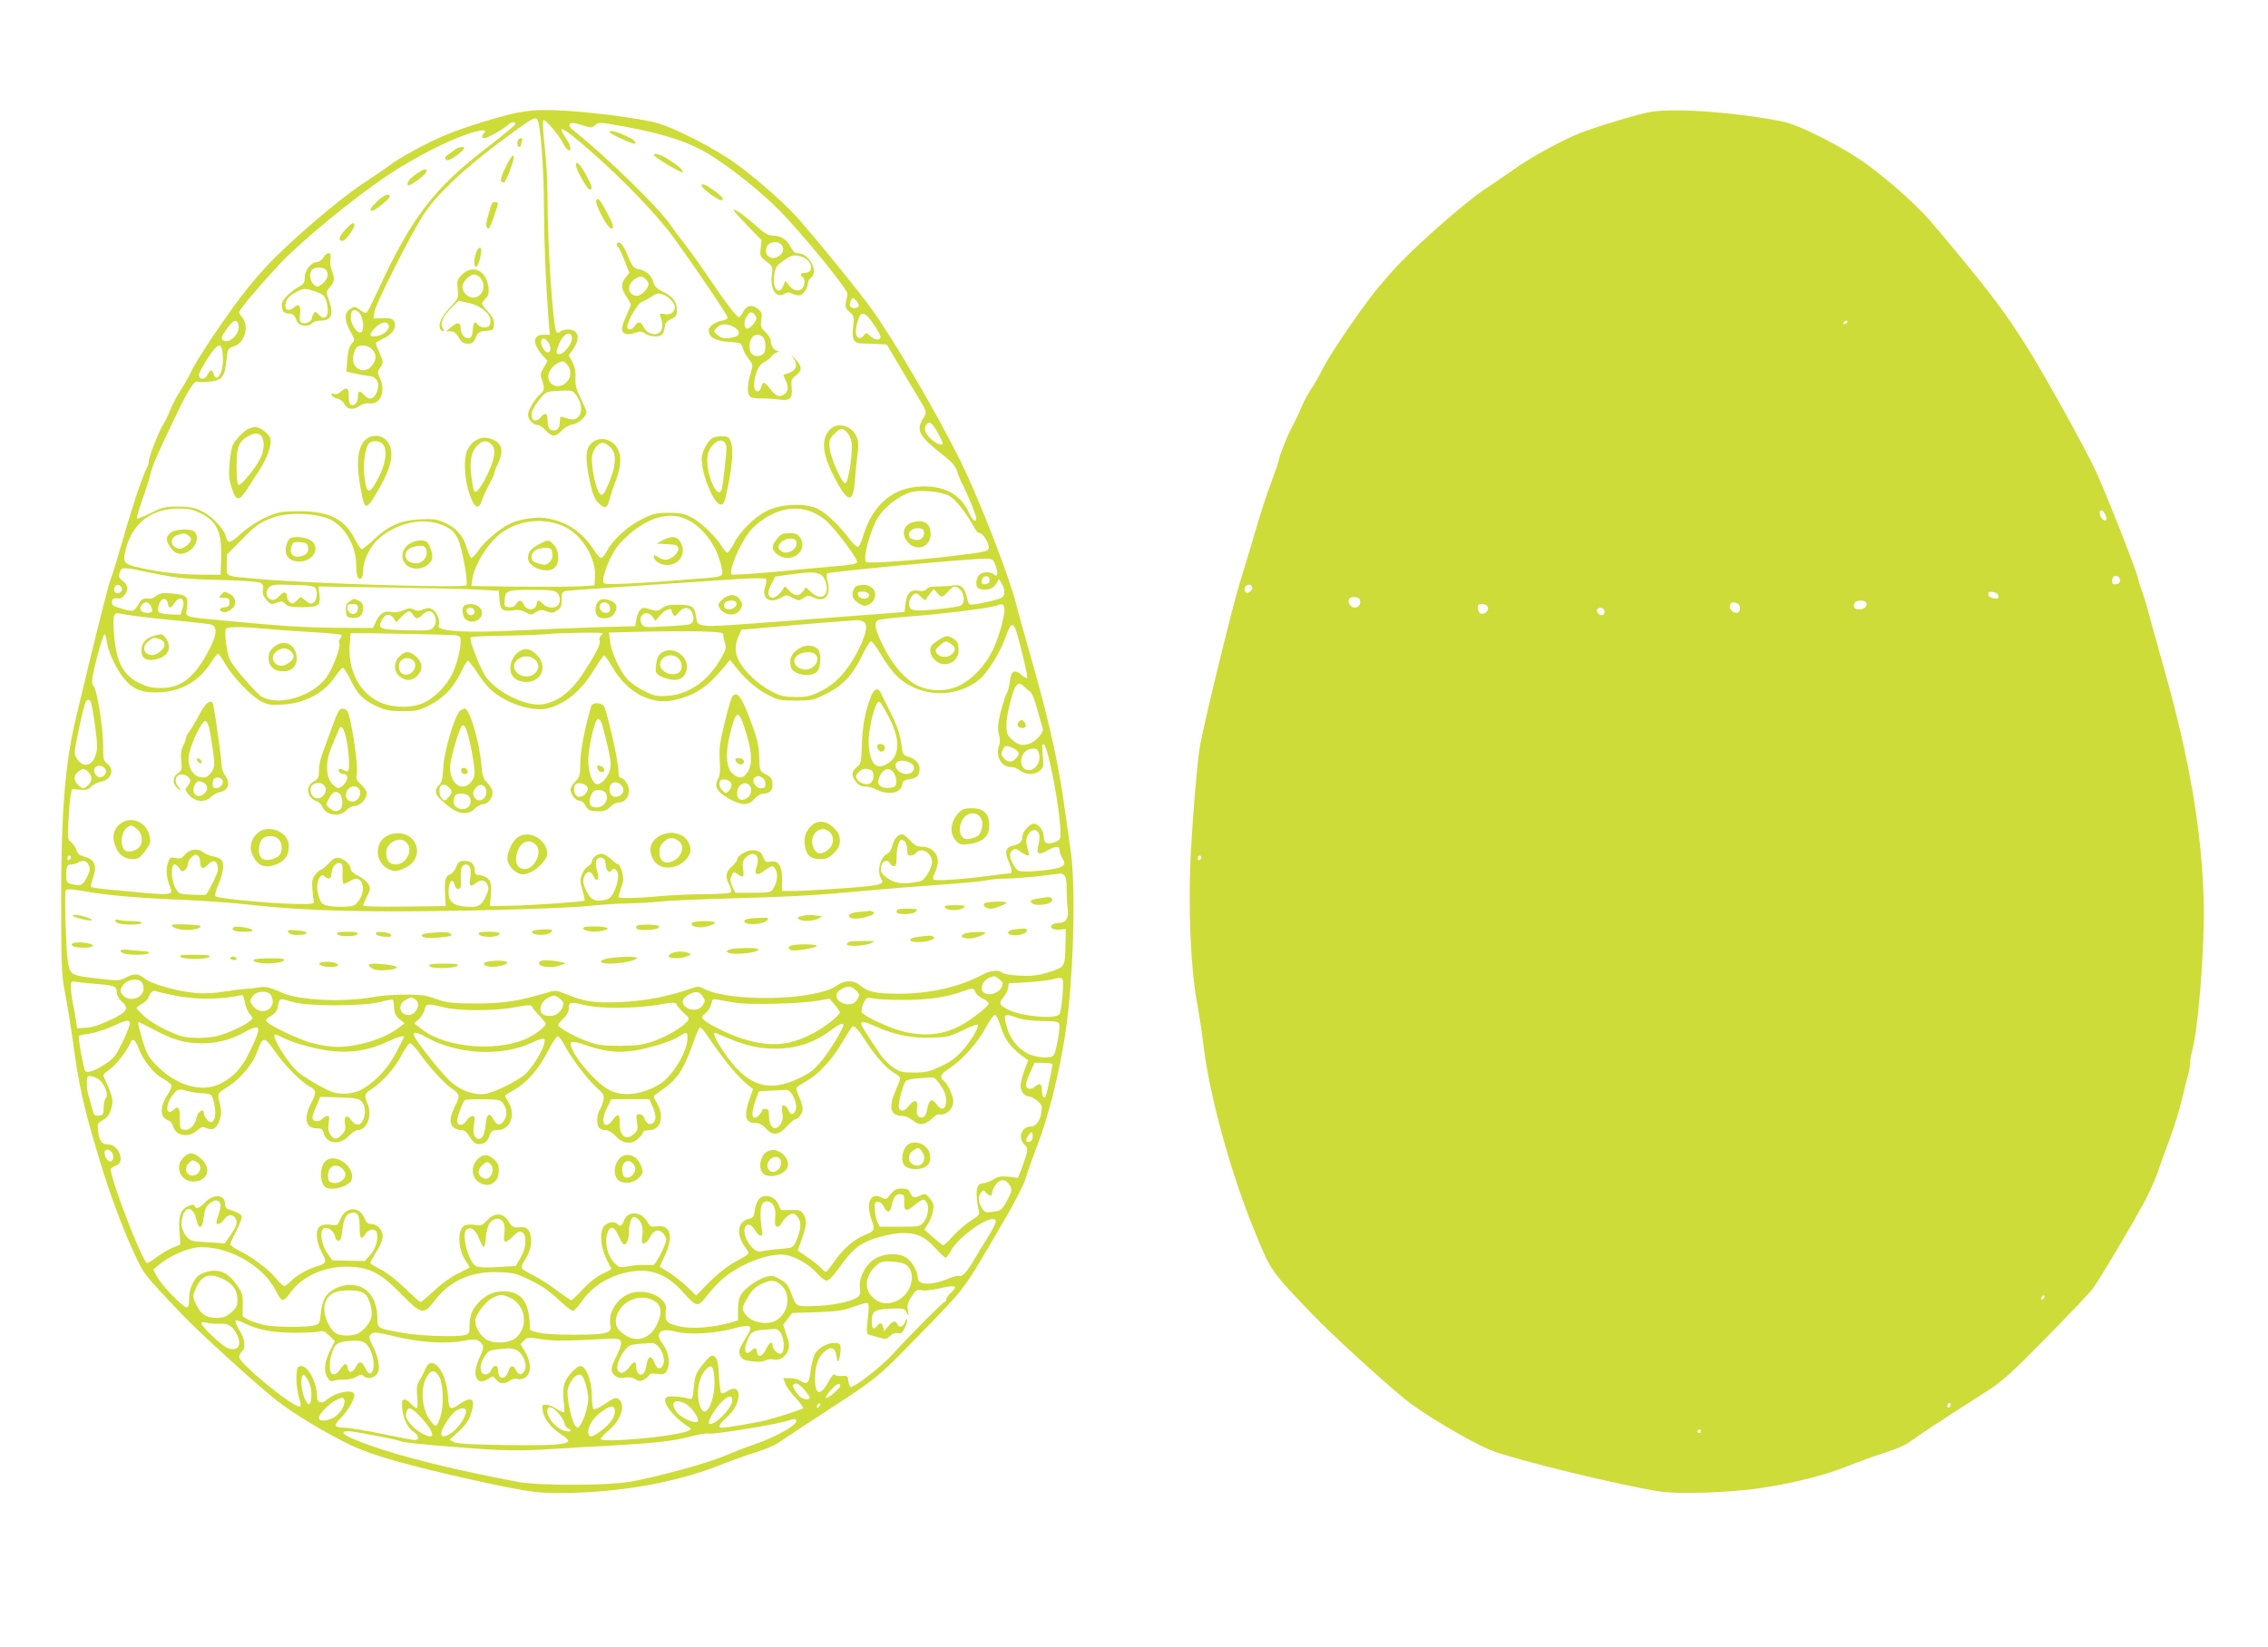 <?xml version="1.0" standalone="no"?>
<!DOCTYPE svg PUBLIC "-//W3C//DTD SVG 20010904//EN"
 "http://www.w3.org/TR/2001/REC-SVG-20010904/DTD/svg10.dtd">
<svg version="1.0" xmlns="http://www.w3.org/2000/svg"
 width="1280pt" height="930pt" viewBox="0 0 1280 930"
 preserveAspectRatio="xMidYMid meet">
<g transform="translate(0,930) scale(0.1,-0.1)"
fill="#cddc39" stroke="none">
<path d="M2925 8665 c-87 -16 -305 -83 -405 -125 -102 -42 -255 -124 -315
-169 -28 -21 -102 -72 -165 -113 -125 -82 -409 -325 -529 -454 -41 -43 -105
-119 -142 -167 -93 -120 -262 -372 -286 -427 -11 -25 -38 -73 -60 -107 -22
-34 -51 -88 -63 -120 -13 -32 -31 -69 -41 -83 -21 -32 -79 -179 -79 -203 0
-10 -6 -30 -14 -45 -25 -48 -86 -232 -135 -407 -27 -93 -56 -188 -65 -210 -15
-35 -96 -361 -201 -803 -58 -245 -80 -524 -80 -1017 1 -382 2 -418 23 -525 12
-63 31 -180 42 -260 36 -263 58 -365 142 -645 60 -204 131 -399 203 -555 55
-122 57 -124 270 -348 98 -103 402 -380 530 -483 93 -75 286 -191 430 -260
116 -55 317 -112 685 -194 331 -73 380 -79 585 -72 296 11 578 65 806 155 68
27 163 61 210 75 47 15 101 37 120 51 19 13 130 87 247 163 285 184 318 210
465 360 358 366 319 318 500 623 124 210 180 317 191 365 4 17 32 94 61 171
77 200 148 508 174 759 34 316 40 737 12 915 -6 41 -20 143 -32 225 -33 243
-83 471 -174 795 -48 168 -93 330 -100 360 -43 168 -216 611 -318 815 -140
280 -368 669 -499 852 -70 97 -262 334 -397 491 -76 88 -218 216 -351 316
-130 98 -387 228 -490 249 -181 37 -476 68 -620 66 -36 0 -96 -7 -135 -14z
m109 -43 c17 -27 36 -284 36 -493 1 -214 10 -421 26 -636 l7 -83 -37 0 c-59 0
-62 -50 -6 -114 l30 -34 -21 -37 c-19 -32 -21 -41 -11 -69 16 -44 15 -61 -5
-77 -33 -28 -73 -93 -73 -120 0 -28 30 -59 58 -59 8 0 27 -13 42 -30 35 -37
55 -38 89 -2 15 17 42 32 63 36 36 7 78 45 78 71 0 6 -15 41 -32 76 -26 51
-32 74 -30 114 2 35 -3 62 -17 90 l-21 39 25 36 c43 62 30 110 -30 110 -17 0
-36 -5 -43 -12 -8 -8 -15 -8 -21 -3 -20 21 -51 484 -51 768 0 77 -7 203 -16
280 -9 79 -12 143 -7 148 9 9 89 -84 113 -134 8 -17 21 -32 28 -35 20 -6 14
27 -13 66 -60 88 -21 68 137 -70 180 -157 378 -363 466 -484 142 -196 312
-449 309 -459 -2 -5 -12 -11 -23 -13 -46 -8 -84 -33 -84 -56 0 -40 35 -60 113
-66 67 -5 71 -6 78 -33 4 -16 19 -44 34 -63 26 -33 26 -34 10 -86 -19 -64 -19
-112 -1 -127 8 -7 36 -11 62 -10 27 0 70 -2 96 -6 66 -10 82 4 76 66 -4 43 -2
49 24 69 36 27 36 52 -3 92 -26 28 -28 29 -11 5 26 -36 16 -68 -24 -82 -16 -5
-30 -10 -32 -11 -2 -1 4 -16 13 -34 18 -35 13 -65 -15 -80 -25 -14 -44 -4 -75
36 -31 41 -41 42 -49 8 -10 -37 -41 -28 -40 11 3 67 24 114 57 131 18 9 36 23
40 31 5 8 18 18 30 23 17 7 18 9 5 9 -19 1 -38 30 -38 58 0 11 -13 32 -30 48
-26 25 -29 33 -23 70 5 37 2 44 -21 62 -33 26 -62 20 -82 -18 -8 -16 -19 -29
-24 -29 -13 0 -65 68 -165 215 -48 72 -111 159 -139 195 -28 36 -65 85 -81
109 -65 96 -358 382 -540 528 -30 24 -37 34 -29 43 9 9 25 7 68 -6 53 -17 56
-17 75 0 19 17 26 17 163 -8 183 -34 302 -68 406 -117 116 -53 334 -219 467
-353 128 -129 391 -451 388 -475 -1 -9 -5 -30 -9 -48 -5 -26 -1 -35 21 -55 25
-21 26 -27 20 -79 -9 -76 3 -99 53 -98 20 0 59 -2 87 -3 l50 -3 50 -85 c27
-47 73 -123 100 -168 81 -133 78 -126 55 -164 -42 -69 -25 -99 117 -211 44
-34 65 -58 74 -85 6 -20 19 -53 29 -72 33 -64 80 -180 80 -195 0 -29 -21 -14
-40 28 -45 100 -130 151 -255 151 -170 0 -289 -98 -345 -283 -8 -30 -21 -56
-27 -58 -6 -2 -24 13 -40 33 -71 95 -152 170 -203 188 -76 27 -196 19 -272
-18 -70 -35 -148 -112 -185 -182 -15 -30 -33 -54 -38 -54 -6 0 -19 15 -30 33
-32 55 -118 138 -170 165 -42 22 -63 27 -130 27 -70 0 -88 -4 -147 -33 -81
-40 -166 -115 -199 -176 -13 -26 -30 -46 -36 -46 -7 0 -25 19 -39 42 -67 106
-161 168 -281 184 -55 7 -151 -9 -198 -34 -58 -29 -135 -95 -170 -143 -19 -27
-39 -49 -44 -49 -5 0 -17 25 -26 55 -20 70 -61 116 -127 145 -44 19 -65 22
-137 18 -109 -5 -179 -36 -260 -113 -32 -30 -63 -55 -69 -55 -6 0 -23 25 -39
56 -57 113 -145 158 -313 158 -85 0 -116 -4 -161 -22 -64 -25 -126 -65 -183
-117 -49 -43 -62 -44 -71 -4 -10 44 -81 118 -140 145 -39 19 -67 24 -131 24
-73 0 -88 -3 -153 -36 -40 -20 -75 -34 -78 -31 -3 3 11 52 31 108 20 56 41
121 46 146 11 46 39 112 138 317 78 162 108 210 129 201 10 -3 41 -3 71 1 66
8 81 28 90 120 7 66 8 67 42 79 63 20 89 116 45 165 -8 9 -15 21 -15 27 0 15
102 136 227 271 122 130 418 374 618 507 142 94 326 189 448 230 75 25 112 26
88 2 -15 -15 -14 -27 4 -27 16 0 110 53 132 75 18 18 46 20 41 3 -3 -7 -69
-62 -149 -123 -309 -236 -435 -400 -625 -812 -29 -64 -57 -120 -63 -126 -6 -6
-20 -1 -39 13 -30 22 -32 22 -56 6 -34 -22 -34 -64 1 -126 27 -49 27 -49 8
-70 -14 -16 -21 -42 -25 -90 l-5 -68 50 -11 c27 -6 63 -12 80 -14 43 -3 61
-43 41 -92 -17 -40 -43 -46 -71 -15 -25 28 -35 25 -35 -9 0 -35 -25 -60 -42
-43 -7 7 -11 27 -10 46 3 44 -13 54 -42 27 -15 -14 -29 -19 -41 -15 -13 5 -16
3 -13 -7 3 -8 17 -16 32 -19 15 -3 32 -15 39 -30 16 -32 52 -37 86 -12 18 13
37 18 57 15 61 -9 93 70 58 143 -14 30 -14 35 0 56 21 29 20 39 -5 93 -12 25
-19 48 -17 51 3 3 25 15 49 27 49 24 71 65 52 95 -8 13 -24 17 -63 16 l-52 -2
5 37 c8 48 206 440 278 550 74 112 208 241 414 397 197 148 215 159 229 136z
m1812 -1051 c-10 -15 -43 -14 -49 2 -2 6 0 20 5 31 10 18 11 18 30 -2 11 -11
17 -25 14 -31z m-2809 -51 c16 -31 17 -87 1 -96 -18 -12 -58 43 -58 80 0 18 3
36 7 40 13 13 37 1 50 -24z m2227 -3 c8 -12 5 -23 -10 -44 -12 -15 -27 -28
-35 -28 -21 0 -23 42 -4 71 18 27 32 28 49 1z m666 -46 c22 -33 40 -65 40 -71
0 -22 -32 -22 -56 1 -25 23 -26 23 -39 5 -8 -11 -21 -16 -30 -13 -18 7 -19 45
-3 98 16 56 39 51 88 -20z m-3584 -5 c11 -43 -43 -104 -80 -90 -23 9 -20 20
16 70 35 49 55 56 64 20z m847 -1 c9 -23 -25 -55 -65 -62 -47 -7 -49 7 -9 48
32 31 65 38 74 14z m1947 -10 c40 -21 40 -51 -1 -59 -49 -10 -65 -7 -90 13
-23 19 -24 19 -5 40 23 25 56 27 96 6z m-912 -61 c4 -28 -39 -88 -66 -92 -26
-4 -27 6 -7 56 25 59 66 80 73 36z m1082 -3 c14 -26 13 -74 -2 -89 -7 -7 -21
-12 -33 -12 -29 0 -45 19 -45 53 0 41 17 67 45 67 14 0 29 -8 35 -19z m-1214
-26 c16 -25 13 -55 -5 -55 -16 0 -44 48 -37 65 8 22 23 18 42 -10z m-1838 -84
c4 -82 -35 -149 -53 -91 -9 27 -19 25 -34 -6 -12 -28 -44 -30 -49 -3 -1 8 20
50 48 93 64 98 84 100 88 7z m842 47 c26 -28 26 -58 -1 -92 -44 -56 -120 -16
-105 56 3 17 11 37 17 45 18 20 66 16 89 -9z m1104 -90 c22 -31 20 -68 -6 -95
-49 -52 -125 -8 -98 57 12 29 51 59 77 60 6 0 19 -10 27 -22z m53 -177 c43
-63 21 -138 -36 -128 -14 2 -34 8 -43 12 -15 6 -18 2 -18 -18 0 -40 -10 -57
-35 -57 -25 0 -35 17 -35 60 0 39 -13 44 -38 15 -27 -31 -52 -23 -52 15 0 18
15 47 40 79 39 49 41 50 102 54 91 5 90 5 115 -32z m2038 -208 c14 -25 25 -49
25 -54 0 -18 -31 -8 -65 22 -36 32 -45 65 -23 87 15 15 31 2 63 -55z m62 -352
c38 -22 99 -100 143 -182 8 -16 22 -29 30 -29 17 0 50 -53 50 -80 0 -22 -12
-25 -165 -44 -225 -28 -515 -50 -527 -38 -20 20 24 181 68 252 36 58 115 119
182 141 51 16 174 5 219 -20z m-4232 -95 c98 -45 128 -107 123 -258 l-3 -93
-130 1 c-122 2 -246 18 -360 47 -59 16 -64 30 -41 110 40 139 145 216 296 216
48 1 78 -5 115 -23z m3447 8 c25 -8 65 -31 88 -51 54 -47 183 -220 177 -237
-4 -9 -34 -15 -94 -20 -48 -4 -205 -18 -347 -32 -143 -13 -263 -21 -267 -17
-19 19 47 175 104 245 17 21 52 52 79 69 89 58 176 72 260 43z m-2714 -44 c85
-37 151 -149 152 -255 0 -33 4 -66 9 -74 15 -23 31 -2 31 43 0 57 42 138 94
181 110 90 256 117 364 66 44 -21 56 -33 77 -75 23 -49 58 -241 47 -260 -10
-17 -875 9 -1167 35 -203 18 -185 10 -185 78 l0 59 78 79 c88 91 108 104 188
133 83 29 235 24 312 -10z m1993 8 c106 -36 199 -156 223 -290 8 -45 12 -44
-159 -57 -325 -26 -496 -34 -506 -24 -21 21 36 166 87 222 115 128 251 185
355 149z m-674 -47 c106 -46 189 -181 181 -293 l-3 -43 -85 -5 c-47 -3 -203
-3 -347 -2 l-263 4 6 41 c13 82 91 206 164 259 100 72 235 87 347 39z m2443
-228 c15 -43 9 -66 -12 -45 -17 17 -64 15 -82 -4 -9 -8 -16 -29 -16 -45 0 -22
5 -30 25 -35 38 -9 73 3 88 32 l14 26 17 -27 c9 -14 16 -38 14 -53 -3 -24 -10
-29 -70 -44 -38 -9 -82 -18 -100 -20 -30 -3 -32 0 -40 36 -13 59 -35 79 -78
71 -19 -4 -58 -6 -86 -6 -35 1 -55 -4 -64 -14 -9 -11 -23 -14 -44 -10 -46 9
-69 -13 -75 -71 l-6 -49 -355 -27 c-675 -52 -735 -56 -775 -49 -36 6 -40 9
-45 41 -9 66 -21 75 -97 76 -53 1 -74 -3 -96 -19 -26 -18 -33 -18 -68 -7 -35
12 -42 11 -56 -3 -9 -8 -19 -33 -22 -54 l-6 -38 -220 -6 c-121 -4 -321 -12
-444 -18 -301 -16 -467 -4 -445 30 11 18 -8 70 -32 86 -20 13 -29 13 -55 3
-23 -10 -36 -10 -55 -1 -20 9 -32 8 -59 -5 -22 -10 -45 -13 -64 -9 -40 9 -67
-8 -89 -53 l-17 -37 -195 1 c-191 1 -329 10 -640 40 -240 23 -222 16 -215 72
9 72 0 78 -128 84 -15 0 -36 -7 -46 -16 -11 -10 -28 -17 -38 -16 -36 4 -44 0
-64 -35 -24 -40 -27 -41 -98 -19 -44 13 -52 18 -49 37 2 17 9 21 30 19 18 -2
31 4 42 20 23 32 20 54 -11 78 -23 18 -25 24 -17 48 12 33 8 33 199 -6 131
-27 177 -31 362 -36 122 -3 221 -9 232 -16 16 -8 19 -17 15 -39 -4 -21 1 -35
19 -57 24 -27 27 -28 58 -17 29 11 35 10 50 -6 14 -15 32 -19 94 -19 92 0 105
9 98 72 l-6 45 399 -6 c220 -3 449 -8 509 -12 l110 -6 3 -45 c5 -63 16 -73 72
-66 33 5 54 2 77 -11 29 -16 33 -16 57 1 23 14 32 15 61 5 28 -11 37 -10 59 5
22 14 26 24 26 61 0 38 3 45 23 49 19 3 313 24 986 68 74 4 138 5 143 0 5 -5
3 -23 -3 -41 -24 -69 25 -103 91 -64 27 16 31 16 64 -2 33 -18 35 -18 61 -1
25 16 29 16 61 1 60 -28 97 18 74 95 -6 20 -6 38 -1 43 10 10 829 86 896 83
38 -1 41 -4 55 -43z m-996 -43 c17 -6 29 -22 37 -48 22 -76 -27 -108 -84 -54
l-29 27 -15 -22 c-21 -31 -52 -29 -81 5 -18 21 -25 24 -29 13 -11 -27 -52 -61
-67 -55 -25 9 -26 31 -3 76 l22 43 80 11 c106 15 139 16 169 4z m961 -36 c0
-12 -8 -20 -22 -22 -17 -3 -23 2 -23 16 0 20 16 33 35 28 6 -2 10 -11 10 -22z
m-4897 -47 c4 -20 -25 -34 -39 -20 -14 14 1 45 20 41 9 -2 17 -11 19 -21z
m1092 3 c15 -22 8 -71 -11 -83 -13 -8 -23 -5 -44 12 l-28 21 -23 -21 c-19 -18
-26 -20 -39 -9 -8 7 -15 21 -15 31 0 30 -19 32 -44 4 -18 -19 -31 -25 -45 -20
-29 9 -36 42 -15 67 17 18 29 19 137 16 91 -2 120 -6 127 -18z m3640 -10 c25
-25 26 -76 2 -89 -10 -5 -73 -15 -140 -21 -133 -13 -152 -9 -152 36 0 22 23
54 40 54 5 0 19 -10 31 -22 15 -16 23 -19 26 -11 3 7 13 23 24 35 l19 23 19
-22 c25 -29 27 -29 61 7 33 35 43 37 70 10z m-2276 -16 c19 -18 21 -55 4 -72
-19 -19 -63 -14 -83 8 -23 26 -33 25 -37 -2 -5 -35 -54 -37 -70 -4 -14 31 -29
33 -46 5 -9 -14 -21 -19 -40 -17 -24 3 -27 7 -24 37 4 58 11 61 153 61 103 0
131 -3 143 -16z m-2196 -62 c4 -29 16 -28 36 3 32 48 65 26 46 -31 l-12 -35
-61 3 c-68 3 -76 12 -57 62 12 33 43 32 48 -2z m-98 -11 c16 -32 12 -41 -20
-41 -34 0 -49 22 -30 45 17 21 37 19 50 -4z m4817 -7 c10 -28 -25 -162 -63
-242 -43 -89 -115 -166 -189 -202 -72 -36 -170 -35 -241 2 -70 37 -135 113
-189 220 -46 93 -54 128 -32 146 6 5 84 15 172 21 175 13 443 45 490 60 42 13
45 13 52 -5z m-1761 -32 c14 -28 8 -58 -12 -66 -8 -3 -70 -9 -138 -12 -120 -7
-124 -6 -135 15 -26 48 31 83 62 39 l16 -23 28 33 c25 29 63 44 63 25 0 -5 4
-15 10 -23 7 -12 13 -9 31 13 26 33 58 33 75 -1z m-1576 -12 c6 -11 17 -20 24
-20 7 0 21 9 31 20 23 25 51 26 65 1 15 -29 12 -57 -7 -76 -14 -14 -36 -16
-149 -13 -151 3 -164 9 -140 57 19 36 47 40 68 10 l14 -22 31 32 c37 36 48 38
63 11z m-1555 -9 c44 -6 152 -18 240 -26 88 -9 168 -18 177 -21 36 -11 32 -59
-12 -142 -80 -155 -157 -216 -270 -216 -54 0 -78 6 -126 29 -92 46 -129 121
-141 282 -7 97 -2 117 30 110 12 -3 58 -10 102 -16z m4105 -36 c18 -21 6 -72
-40 -162 -54 -108 -124 -184 -208 -225 -58 -29 -77 -33 -142 -33 -64 1 -84 5
-136 32 -74 38 -154 113 -184 173 -24 47 -24 94 2 146 l13 29 195 17 c209 19
406 34 456 37 17 0 37 -6 44 -14z m857 -53 c30 -101 65 -253 60 -259 -4 -3
-18 4 -31 16 -39 36 -60 25 -67 -37 -4 -29 -11 -58 -17 -65 -5 -6 -20 -52 -33
-101 -18 -74 -20 -97 -12 -130 7 -25 8 -48 2 -63 -23 -60 11 -123 66 -123 15
0 38 -9 52 -20 34 -26 87 -26 114 1 19 19 20 28 14 86 -5 51 -4 64 6 61 24 -8
92 -370 94 -492 0 -47 -1 -49 -35 -61 -42 -15 -60 -4 -60 36 0 31 -30 69 -55
69 -24 0 -65 -46 -65 -73 0 -28 -14 -42 -52 -51 -42 -10 -50 -35 -27 -85 20
-46 24 -71 11 -71 -5 0 -57 -6 -118 -14 -148 -20 -299 -30 -313 -22 -8 5 -6
16 5 38 9 17 17 47 17 66 1 45 -39 82 -89 82 -28 0 -42 7 -67 35 -17 19 -38
35 -47 35 -23 0 -46 -29 -55 -68 -4 -20 -16 -37 -29 -43 -39 -18 -58 -99 -33
-139 22 -36 4 -40 -293 -60 -80 -5 -172 -10 -206 -10 l-61 0 1 64 c1 78 -21
111 -67 102 -23 -5 -29 -1 -38 21 -13 34 -26 43 -65 43 -33 0 -84 -33 -84 -53
0 -7 -13 -24 -30 -39 -34 -29 -38 -58 -15 -102 9 -16 14 -35 11 -41 -3 -8 -50
-12 -148 -13 -78 0 -192 -6 -253 -11 -122 -12 -235 -14 -235 -5 0 4 7 27 16
53 14 38 14 53 5 89 -7 23 -16 42 -21 42 -6 0 -24 14 -42 30 -17 17 -41 30
-54 30 -25 0 -54 -24 -54 -45 0 -8 -9 -19 -21 -25 -11 -7 -27 -26 -34 -45 -12
-28 -12 -40 2 -89 9 -31 14 -58 12 -60 -7 -7 -280 -26 -409 -29 l-125 -2 2 25
c9 93 6 113 -16 132 -13 10 -34 18 -47 18 -18 0 -24 6 -24 21 0 39 -19 59 -56
59 -31 0 -37 -4 -50 -36 -8 -20 -24 -38 -35 -41 -25 -7 -32 -35 -27 -115 l3
-63 -232 -3 c-153 -2 -233 1 -233 7 0 6 10 29 22 52 19 38 20 44 7 68 -8 14
-33 35 -56 46 -24 11 -42 27 -43 36 0 25 -32 57 -63 65 -23 5 -33 0 -62 -30
-18 -20 -38 -36 -44 -36 -5 0 -19 -12 -31 -27 -18 -23 -21 -37 -17 -83 2 -30
6 -62 8 -70 3 -13 -13 -15 -111 -13 -141 3 -432 31 -444 43 -5 6 2 33 17 68
29 65 35 123 14 141 -8 6 -29 14 -48 17 -19 4 -42 14 -52 22 -28 25 -77 19
-102 -11 -18 -23 -26 -26 -53 -21 -28 6 -33 3 -42 -20 -14 -37 -12 -83 5 -131
24 -66 48 -64 -358 -25 -42 4 -80 10 -83 13 -3 3 2 27 12 54 23 65 7 103 -48
116 -28 7 -39 16 -47 39 -6 17 -20 37 -31 45 -18 13 -19 22 -14 116 3 56 8
120 12 142 l8 40 45 -3 c35 -3 49 1 63 17 10 11 34 23 53 27 60 11 82 68 39
102 -23 17 -24 25 -24 108 0 92 -35 311 -52 328 -6 6 -10 19 -10 30 0 42 59
266 71 266 3 0 9 -21 13 -47 7 -57 56 -158 103 -212 47 -56 103 -75 200 -69
122 8 216 63 284 168 18 28 36 50 40 50 4 0 22 -26 40 -57 42 -75 150 -187
206 -214 38 -19 56 -21 123 -16 126 8 232 67 295 162 17 24 35 45 40 45 6 0
26 -32 45 -71 39 -80 70 -111 150 -148 45 -21 70 -25 140 -26 76 0 92 3 151
32 81 40 140 102 181 189 16 35 34 64 39 64 4 0 28 -31 53 -68 24 -38 61 -83
81 -100 83 -73 227 -120 311 -102 101 23 192 97 264 215 29 47 56 85 60 85 4
0 25 -30 46 -66 48 -83 118 -147 190 -173 69 -26 124 -26 206 -1 87 27 149 72
231 170 l37 45 32 -40 c58 -73 117 -124 181 -157 57 -30 69 -33 157 -33 91 0
100 2 172 38 95 46 151 107 204 217 21 44 44 80 50 80 7 0 32 -35 57 -77 25
-43 65 -97 89 -120 125 -121 334 -129 466 -18 48 40 117 152 147 237 29 83 43
90 62 30z m-4233 18 c61 -6 180 -14 264 -19 85 -5 156 -12 159 -15 3 -3 0 -12
-6 -20 -7 -8 -10 -20 -6 -26 11 -18 -38 -148 -74 -196 -80 -105 -262 -160
-361 -109 -29 15 -157 162 -182 208 -17 34 -34 159 -23 176 8 14 86 14 229 1z
m2578 -29 c-1 -7 2 -29 8 -47 10 -30 8 -39 -19 -87 -75 -132 -180 -206 -303
-215 -62 -4 -74 -2 -132 27 -35 17 -79 48 -97 68 -43 50 -88 149 -96 211 l-6
51 149 4 c331 7 499 3 496 -12z m-1514 -7 c28 -4 32 -8 32 -37 0 -45 -25 -139
-51 -188 -31 -62 -98 -129 -154 -155 -65 -31 -162 -32 -237 -4 -118 44 -193
174 -185 319 3 42 5 76 6 76 12 3 566 -7 589 -11z m828 1 c-11 -8 -16 -20 -12
-30 7 -20 -19 -73 -89 -180 -70 -109 -145 -167 -233 -181 -86 -14 -244 60
-314 147 -31 38 -102 215 -92 230 3 5 78 9 167 10 89 1 200 4 247 8 47 5 144
8 215 9 114 1 128 0 111 -13z m2385 -292 c9 -10 23 -22 33 -28 10 -6 26 -47
40 -100 14 -49 27 -97 31 -106 8 -21 -31 -68 -72 -86 -41 -16 -68 -10 -105 25
-24 22 -28 34 -28 80 0 50 29 173 51 215 6 9 15 17 22 17 7 0 20 -8 28 -17z
m-5267 -89 c3 -9 14 -69 23 -135 13 -96 14 -126 4 -158 -20 -67 -71 -78 -107
-24 -16 26 -16 31 1 117 21 108 42 192 50 206 9 15 22 12 29 -6z m5206 -259
c34 -18 37 -31 13 -57 -21 -24 -45 -23 -68 2 -15 17 -16 24 -7 45 13 29 22 30
62 10z m144 -30 c13 -50 -26 -102 -69 -91 -50 13 -38 103 15 116 34 9 47 3 54
-25z m-5270 -87 c15 -25 -17 -57 -42 -42 -22 14 -28 44 -10 55 18 12 39 7 52
-13z m-102 -10 c28 -22 31 -55 9 -77 -26 -26 -36 -26 -61 -1 -26 26 -25 55 2
74 27 19 30 19 50 4z m5373 -359 c3 -10 1 -35 -4 -56 -15 -53 0 -64 49 -35 49
28 70 28 70 2 0 -12 7 -31 15 -44 26 -39 11 -53 -71 -65 -41 -6 -99 -11 -128
-11 -51 0 -55 2 -75 36 -25 42 -27 67 -6 84 13 11 21 9 45 -8 36 -27 55 -29
45 -4 -4 9 -9 33 -12 52 -8 60 55 104 72 49z m-757 -41 c7 -7 12 -27 12 -45 0
-26 4 -33 19 -33 10 0 24 7 31 15 30 36 90 1 90 -53 0 -33 -42 -102 -65 -107
-81 -17 -131 -15 -169 7 -49 28 -61 47 -52 81 7 30 40 37 50 12 3 -8 12 -15
21 -15 11 0 15 12 15 49 0 52 14 101 28 101 4 0 13 -5 20 -12z m-3978 -119 c0
-34 19 -38 45 -9 31 34 55 20 55 -32 0 -16 -48 -114 -67 -138 -5 -5 -123 -1
-145 6 -24 7 -48 66 -48 118 0 52 17 61 42 24 13 -20 17 -21 32 -9 9 7 16 22
16 32 0 11 9 28 21 40 26 26 49 11 49 -32z m3145 28 c4 -12 1 -36 -5 -52 -16
-43 2 -52 43 -21 43 33 55 33 67 0 11 -28 5 -68 -16 -101 -13 -21 -22 -23
-114 -23 l-100 0 -17 35 c-13 28 -14 39 -5 60 11 25 13 25 34 11 34 -24 38
-20 32 28 -5 36 -3 47 15 65 28 28 59 27 66 -2z m-3875 4 c0 -6 -4 -13 -10
-16 -5 -3 -10 1 -10 9 0 9 5 16 10 16 6 0 10 -4 10 -9z m3018 -43 c3 -37 23
-51 37 -28 5 8 12 7 22 -2 19 -15 13 -71 -13 -125 -16 -31 -26 -39 -58 -45
-50 -10 -76 5 -101 61 -14 32 -16 49 -9 69 13 36 38 39 53 6 19 -41 37 -16 21
30 -15 47 -5 78 23 74 17 -2 23 -11 25 -40z m-2917 -2 c9 -18 7 -31 -6 -59
-25 -53 -38 -61 -82 -50 -36 8 -38 11 -39 48 -1 54 4 65 30 65 11 0 28 5 36
10 26 17 50 11 61 -14z m1432 -48 c-1 -32 2 -58 7 -58 4 0 22 8 39 18 24 13
35 14 48 6 28 -17 28 -74 1 -114 -21 -31 -29 -35 -73 -38 -28 -2 -69 -1 -93 3
-38 6 -46 11 -58 40 -18 44 -18 96 0 121 12 15 17 17 27 7 19 -19 39 -16 39 7
0 37 22 71 44 68 19 -3 21 -9 19 -60z m721 30 c3 -13 3 -40 -1 -60 -6 -41 2
-47 33 -23 28 21 53 18 65 -9 9 -20 7 -33 -11 -70 -25 -53 -46 -62 -123 -53
-67 8 -89 33 -85 95 3 51 24 67 34 27 4 -17 12 -25 22 -23 13 2 16 14 13 50
-1 26 0 57 4 68 9 27 41 26 49 -2z m3355 -42 c7 -8 12 -42 11 -78 0 -35 2 -84
6 -109 7 -51 -10 -79 -49 -79 -12 0 -28 -4 -36 -9 -23 -15 -1 -32 37 -29 l37
3 -2 -100 c-3 -116 -2 -115 -106 -147 -54 -16 -87 -19 -153 -16 -46 2 -90 10
-96 16 -18 18 -66 14 -107 -7 -134 -73 -302 -111 -481 -111 -126 1 -170 9
-211 44 -40 34 -91 35 -140 0 -119 -82 -596 -93 -746 -16 -30 15 -36 15 -80
-1 -121 -42 -259 -69 -394 -74 -147 -6 -196 1 -302 44 -57 23 -61 24 -111 9
-166 -49 -240 -60 -396 -61 -123 0 -165 4 -206 18 -28 10 -62 20 -75 24 -48
13 -216 10 -299 -5 -164 -31 -419 -20 -514 22 -74 33 -97 38 -133 32 -21 -4
-51 -7 -68 -8 -16 0 -72 -7 -123 -15 -61 -10 -119 -13 -166 -9 -104 9 -253 51
-288 81 -35 30 -61 31 -109 6 -34 -18 -42 -19 -150 -6 -167 19 -164 18 -178
112 -8 61 -16 302 -12 381 1 16 24 15 124 -2 115 -21 308 -37 542 -46 110 -5
281 -17 380 -28 308 -35 660 -44 1240 -32 310 6 577 16 660 25 77 8 183 15
235 15 52 1 129 5 170 10 41 5 235 14 430 19 347 10 449 16 775 46 88 8 259
22 381 30 121 9 238 20 260 25 21 5 73 10 114 10 41 1 125 7 185 14 61 8 115
14 121 15 6 0 17 -5 23 -13z m-368 -585 c20 -16 22 -22 12 -44 -14 -29 -59
-48 -91 -36 -40 15 -23 73 28 92 24 9 26 8 51 -12z m356 -87 c-4 -53 -12 -103
-18 -110 -25 -30 -213 -12 -291 27 -50 26 -53 35 -24 70 14 17 26 41 26 55 0
13 3 24 8 24 61 0 205 12 232 19 76 19 74 22 67 -85z m-5199 74 c7 -7 12 -24
12 -39 0 -51 -73 -78 -112 -42 -24 21 -23 42 4 70 24 25 76 31 96 11z m-238
-14 c88 -7 100 -13 100 -52 0 -12 11 -32 25 -44 46 -40 35 -60 -62 -106 -60
-28 -104 -43 -138 -44 l-50 -3 -6 45 c-4 25 -12 69 -18 99 -6 29 -11 69 -11
88 0 35 0 35 38 29 20 -3 75 -9 122 -12z m4270 -34 c24 -24 24 -29 4 -58 -30
-44 -122 -16 -112 35 3 19 42 43 71 43 9 0 26 -9 37 -20z m675 -11 c4 -11 22
-27 41 -36 19 -9 34 -22 34 -28 0 -16 -108 -100 -167 -129 -94 -48 -197 -58
-313 -30 -77 18 -229 89 -237 110 -3 9 2 31 10 50 16 33 18 34 59 27 24 -5
104 -8 178 -8 134 1 237 16 325 49 54 20 63 19 70 -5z m-4540 -15 c135 -29
274 -29 402 -1 4 1 11 -18 15 -42 4 -24 17 -54 28 -66 19 -21 19 -22 3 -37
-28 -25 -123 -70 -178 -84 -65 -18 -172 -18 -223 0 -77 27 -167 78 -204 114
-21 20 -38 39 -38 42 0 3 14 13 30 22 17 10 33 25 37 35 11 31 26 44 42 38 9
-4 48 -13 86 -21z m565 -3 c15 -30 12 -56 -9 -75 -27 -24 -70 -17 -94 16 -19
25 -19 28 -3 52 21 33 89 37 106 7z m2436 -6 c15 -23 15 -27 0 -50 -21 -32
-74 -34 -102 -4 -21 24 -12 46 27 66 36 19 57 16 75 -12z m-805 -14 c20 -16
22 -23 14 -47 -6 -16 -23 -35 -37 -42 -31 -14 -77 -7 -85 14 -10 26 7 63 35
78 36 20 45 20 73 -3z m-820 -1 c38 -21 11 -90 -36 -90 -50 0 -63 60 -17 84
33 19 29 18 53 6z m-687 -17 c86 -25 391 -24 490 0 38 10 71 16 73 13 2 -2 6
-23 7 -46 3 -32 10 -47 31 -64 l28 -23 -34 -26 c-82 -62 -225 -106 -345 -107
-33 0 -95 9 -137 20 -80 20 -258 106 -265 127 -2 6 10 19 27 28 19 9 33 26 37
43 13 61 5 58 88 35z m2506 -5 c86 -12 361 -4 458 13 l64 11 28 -33 c16 -19
29 -38 30 -43 0 -19 -90 -89 -162 -125 -134 -68 -242 -73 -402 -20 -74 25
-188 82 -205 103 -12 14 -10 19 11 36 14 11 28 34 32 51 6 29 8 31 39 25 17
-4 66 -12 107 -18z m-855 -13 c84 -20 277 -19 404 2 92 15 105 16 109 3 3 -8
21 -30 40 -47 35 -32 35 -33 17 -53 -31 -34 -112 -81 -187 -108 -62 -21 -91
-25 -188 -26 -96 0 -126 4 -180 23 -70 25 -170 80 -170 94 0 5 14 22 30 37 17
16 30 38 30 52 0 43 6 44 95 23z m-803 -11 c82 -22 292 -22 408 0 80 15 86 15
95 -1 6 -10 25 -33 43 -51 17 -19 32 -37 32 -41 0 -16 -59 -62 -110 -85 -166
-75 -452 -51 -585 50 l-47 37 26 24 c15 14 29 38 33 54 7 34 17 35 105 13z
m3147 -112 c21 -69 52 -112 120 -163 l34 -25 -22 -57 c-11 -32 -21 -71 -21
-87 0 -32 22 -60 48 -60 9 -1 30 -11 46 -24 26 -22 28 -29 23 -66 -6 -47 -31
-80 -60 -80 -52 0 -74 -63 -36 -101 19 -19 20 -25 10 -63 -7 -22 -20 -60 -29
-83 l-17 -43 -52 7 c-42 4 -59 2 -88 -16 -20 -11 -44 -21 -54 -21 -32 0 -43
-25 -38 -82 2 -29 8 -63 12 -75 6 -18 -1 -26 -47 -55 -29 -19 -74 -58 -100
-86 -25 -29 -50 -52 -55 -52 -4 1 -30 21 -57 45 l-49 43 21 34 c12 19 24 52
28 74 5 34 2 45 -19 69 -22 27 -27 28 -51 17 -38 -17 -45 -15 -58 13 -9 20
-18 25 -49 25 -30 0 -42 -6 -63 -32 -23 -30 -27 -31 -49 -19 -63 34 -92 -26
-59 -122 21 -64 20 -65 -42 -91 -58 -24 -121 -80 -167 -147 -22 -32 -43 -59
-48 -59 -4 0 -18 11 -31 25 -14 15 -48 41 -76 60 l-52 35 24 67 c28 81 29 105
8 139 -15 22 -23 25 -70 23 -30 -1 -55 -1 -57 2 -2 2 -8 16 -15 32 -14 33 -51
52 -85 43 -26 -6 -44 -40 -49 -90 -2 -24 -9 -31 -36 -38 -60 -16 -68 -89 -17
-159 29 -39 34 -33 -67 -89 -36 -20 -95 -68 -136 -109 l-73 -75 -47 46 c-26
25 -72 62 -103 82 l-56 35 28 60 c52 108 34 178 -42 168 -35 -5 -40 -2 -58 29
-34 57 -110 59 -129 4 -12 -32 -21 -37 -39 -19 -20 20 -67 6 -81 -25 -19 -38
-8 -122 24 -181 13 -25 24 -48 24 -49 0 -2 -25 -16 -55 -30 -33 -17 -75 -50
-108 -87 -30 -32 -58 -59 -62 -59 -5 0 -41 24 -80 54 -40 30 -99 68 -133 85
-33 17 -64 35 -67 41 -4 6 5 29 19 50 32 49 43 110 26 150 -13 30 -23 35 -71
31 -21 -2 -32 6 -49 34 -31 50 -79 51 -123 4 -25 -27 -32 -30 -67 -24 -22 4
-47 2 -59 -4 -42 -23 -37 -137 9 -201 11 -16 20 -31 20 -34 0 -3 -30 -19 -66
-36 -39 -19 -93 -57 -133 -96 -38 -35 -72 -64 -77 -64 -5 0 -46 35 -90 79 -48
46 -104 89 -138 106 -31 15 -56 31 -56 36 0 5 16 33 35 63 20 32 35 68 35 86
0 37 -31 70 -65 70 -19 0 -28 8 -39 35 -28 67 -106 64 -135 -7 -16 -37 -17
-38 -56 -32 -26 3 -46 1 -59 -9 -28 -20 -23 -86 10 -147 30 -56 28 -62 -31
-80 -53 -16 -114 -52 -144 -84 -14 -14 -30 -26 -37 -26 -6 0 -28 20 -48 45
-41 50 -136 121 -209 156 -26 13 -47 28 -47 35 0 6 16 41 35 78 19 36 32 72
29 80 -5 13 -25 23 -76 40 -11 3 -18 15 -18 29 0 56 -65 59 -115 7 -30 -32
-51 -38 -57 -18 -3 9 -12 9 -35 -1 -44 -18 -57 -56 -50 -144 l5 -73 -44 -18
c-24 -10 -64 -33 -88 -52 -25 -19 -50 -34 -56 -34 -25 0 -219 507 -204 532 3
5 17 13 30 18 53 20 14 120 -47 120 -35 0 -48 17 -55 72 -6 43 -5 46 27 65 25
14 37 31 47 65 14 47 9 65 -44 184 -3 6 13 22 34 36 35 23 102 110 118 152 11
29 29 16 47 -33 23 -66 88 -146 138 -171 22 -12 43 -28 46 -36 3 -8 -7 -32
-21 -54 -46 -69 -44 -130 4 -145 11 -3 23 -17 26 -31 14 -56 83 -70 134 -28
27 23 34 25 56 15 36 -16 61 1 75 52 9 31 9 53 0 85 -16 60 -16 58 42 95 75
48 142 128 168 198 33 91 39 91 102 2 56 -81 148 -173 198 -199 35 -18 36 -31
5 -92 -45 -89 -32 -142 35 -142 22 0 30 -5 35 -25 16 -63 89 -73 140 -20 18
19 42 35 53 35 51 0 83 81 57 145 -22 53 -21 59 23 88 63 42 128 116 167 189
19 38 41 68 48 68 7 0 28 -21 47 -47 59 -84 144 -177 187 -207 47 -32 50 -42
23 -94 -31 -61 -36 -100 -15 -123 9 -10 29 -19 45 -19 20 0 32 -9 48 -35 24
-40 41 -50 75 -41 16 4 29 18 37 41 11 30 18 35 45 35 72 0 107 84 65 155 -11
20 -21 38 -21 40 0 2 24 17 53 33 72 41 136 115 189 217 24 47 49 85 55 85 7
0 24 -21 37 -47 34 -68 137 -204 186 -246 38 -32 41 -39 35 -69 -4 -18 -13
-43 -21 -55 -17 -27 -18 -85 -2 -101 7 -7 23 -12 37 -12 15 0 37 -13 57 -35
40 -44 91 -48 129 -10 14 13 25 29 25 35 0 5 15 10 34 10 65 0 87 76 44 152
-21 37 -22 41 -6 51 83 57 105 78 139 129 21 33 52 102 69 154 17 52 36 94 41
94 5 0 22 -18 37 -41 97 -143 170 -233 235 -286 l27 -21 -20 -58 c-34 -97 -24
-134 35 -134 21 0 38 -9 57 -30 38 -43 72 -40 118 10 20 22 41 40 45 40 19 0
45 35 45 59 0 14 -9 46 -20 70 -11 23 -18 47 -15 51 3 4 29 21 58 38 70 40
144 121 202 220 27 46 52 85 56 87 11 7 35 -19 76 -84 52 -82 118 -155 158
-177 19 -10 35 -24 35 -31 0 -7 -11 -38 -25 -69 -43 -97 -30 -144 40 -144 15
0 41 -12 58 -26 36 -30 67 -26 108 12 14 14 30 24 35 23 42 -8 84 29 84 73 0
32 -30 97 -54 117 -26 22 -19 37 34 71 71 46 159 145 203 228 21 40 44 72 52
72 8 0 21 -28 34 -68z m92 52 c27 -10 80 -17 139 -18 86 -1 95 -3 99 -21 4
-25 -19 -156 -32 -172 -15 -20 -96 -15 -144 8 -55 27 -100 81 -118 143 -25 84
-21 88 56 60z m-5008 -27 c3 -7 -15 -54 -39 -105 -35 -73 -52 -97 -87 -120
-63 -44 -114 -63 -125 -49 -11 13 -42 188 -36 198 2 4 27 10 56 13 30 4 87 22
128 40 86 39 96 41 103 23z m138 -41 c109 -58 175 -76 271 -76 85 0 171 23
243 66 23 13 50 24 59 24 25 0 16 -33 -35 -137 -44 -92 -90 -142 -163 -180
-103 -53 -246 -14 -357 97 -50 50 -59 66 -83 142 -25 83 -30 108 -22 108 2 0
41 -20 87 -44z m4072 19 c99 -46 209 -68 317 -63 88 3 104 7 174 42 43 21 80
35 84 31 11 -10 -40 -95 -90 -150 -32 -36 -69 -62 -120 -86 -63 -29 -83 -34
-149 -34 -67 0 -80 3 -118 29 -23 16 -53 46 -67 65 -76 112 -114 172 -114 181
0 16 24 12 83 -15z m-183 9 c0 -20 -78 -149 -123 -202 -41 -51 -67 -71 -127
-99 -178 -86 -300 -42 -431 157 -48 73 -61 108 -36 97 150 -67 228 -87 332
-87 122 0 222 34 320 108 38 29 65 40 65 26z m-2357 -68 c175 -100 434 -113
604 -30 29 14 57 23 63 19 21 -13 -43 -136 -101 -195 -39 -38 -172 -105 -229
-115 -61 -10 -139 17 -197 69 -50 45 -193 225 -206 259 -9 24 16 22 66 -7z
m1477 -6 c0 -50 -37 -132 -89 -196 -40 -49 -61 -65 -117 -90 -94 -40 -179 -41
-245 -2 -61 36 -162 147 -193 212 -31 64 -23 67 82 32 101 -34 171 -41 262
-27 88 14 213 53 255 81 40 26 45 25 45 -10z m-2280 0 c62 -31 200 -68 286
-75 104 -9 199 8 292 50 67 32 102 42 102 31 0 -2 -20 -42 -45 -89 -32 -59
-64 -102 -104 -140 -75 -69 -121 -91 -191 -91 -46 0 -68 7 -133 42 -44 24 -97
57 -119 75 -63 51 -165 217 -133 217 3 0 23 -9 45 -20z m4340 -149 c0 -12 -29
-150 -36 -174 -9 -27 -24 -9 -24 29 0 37 -13 43 -41 18 -22 -19 -49 -12 -49
13 0 10 11 42 25 71 l24 52 51 0 c27 0 50 -4 50 -9z m-5371 -95 c28 -30 43
-80 28 -96 -7 -6 -12 -30 -12 -53 0 -38 -2 -42 -27 -45 -24 -3 -28 1 -38 40
-6 24 -15 56 -20 72 -11 31 -13 99 -5 108 11 11 54 -5 74 -26z m4740 -23 c21
-32 31 -59 31 -85 0 -50 -25 -62 -52 -25 -28 39 -43 33 -54 -20 -6 -35 -14
-49 -28 -51 -25 -5 -37 16 -30 54 8 44 -17 51 -45 13 -24 -32 -48 -38 -58 -13
-7 19 25 140 41 153 6 5 39 12 71 14 33 2 67 4 77 5 9 1 29 -17 47 -45z
m-4250 -33 c18 -5 52 -10 75 -11 60 -3 64 -6 75 -60 12 -56 6 -95 -15 -103
-14 -5 -44 29 -44 52 0 28 -34 6 -41 -26 -9 -45 -37 -74 -68 -70 -24 3 -26 6
-26 60 0 66 -8 78 -35 53 -49 -45 -47 40 2 92 24 26 30 27 77 13z m3403 -7
c25 -29 39 -82 27 -104 -13 -26 -27 -24 -41 6 -6 14 -18 25 -25 25 -12 0 -13
-9 -8 -40 5 -30 2 -47 -9 -65 -31 -47 -66 -21 -66 49 0 29 -4 36 -20 36 -11 0
-20 -4 -20 -9 0 -12 -28 -41 -40 -41 -18 0 -18 32 1 89 l21 60 71 4 c40 1 77
4 83 5 6 1 18 -6 26 -15z m-2419 -54 c20 -25 22 -67 5 -104 -15 -32 -41 -32
-66 2 -25 34 -42 23 -35 -23 5 -28 1 -40 -17 -59 -30 -31 -45 -31 -66 0 -11
18 -14 35 -9 65 5 32 4 40 -8 40 -8 0 -20 -7 -27 -15 -16 -19 -49 -20 -56 -1
-3 7 6 38 20 69 l24 55 109 -3 c96 -4 110 -7 126 -26z m794 -5 c23 -31 27 -66
12 -93 -21 -38 -45 -38 -64 -1 -23 45 -39 32 -45 -34 -6 -68 -32 -95 -60 -61
-8 10 -10 31 -5 65 6 42 4 50 -9 50 -8 0 -23 -11 -32 -25 -21 -33 -54 -34 -54
-1 0 21 31 104 44 116 2 3 48 5 101 4 84 0 99 -3 112 -20z m845 -19 c22 -49
23 -79 3 -95 -18 -15 -40 -1 -50 31 -4 10 -15 19 -26 19 -18 0 -20 -5 -14 -44
6 -37 4 -47 -14 -65 -44 -44 -86 -16 -83 55 2 54 -10 63 -38 24 -47 -67 -76
-16 -36 63 l27 52 106 0 107 0 18 -40z m2137 -196 c-29 -18 -38 10 -11 37 16
17 17 17 20 -5 2 -13 -2 -27 -9 -32z m-5191 -61 c15 -15 15 -45 0 -54 -13 -8
-38 22 -38 48 0 21 20 24 38 6z m5071 -190 c14 -24 13 -30 -13 -82 -19 -37
-36 -58 -50 -61 -68 -13 -77 -12 -91 9 -23 36 -27 69 -10 91 14 19 16 19 29 3
17 -23 36 -23 36 1 0 10 10 30 21 45 26 33 58 31 78 -6z m-596 -95 c-2 -53 14
-56 64 -12 19 16 40 28 46 26 34 -11 33 -84 -2 -129 -18 -22 -25 -23 -132 -23
l-114 0 -13 28 c-7 15 -14 46 -15 70 -2 36 1 42 18 42 12 0 25 -11 33 -27 18
-39 38 -35 45 8 8 45 24 66 51 62 18 -3 21 -9 19 -45z m-3859 -9 c3 -8 -1 -34
-9 -57 -18 -52 -18 -57 -1 -57 7 0 21 11 30 25 20 30 51 33 66 6 12 -23 6 -42
-32 -98 l-29 -42 -97 6 c-89 5 -99 8 -119 32 -27 33 -35 69 -22 114 17 63 62
53 77 -18 12 -60 36 -53 42 14 5 42 12 58 33 77 28 24 51 23 61 -2z m3124 -14
c7 -15 10 -41 7 -66 -8 -54 17 -68 40 -23 9 16 28 35 42 42 22 10 28 8 45 -13
23 -28 19 -76 -10 -138 -17 -37 -17 -37 -92 -43 -41 -3 -86 -9 -100 -13 -29
-8 -60 15 -85 65 -37 70 7 121 46 54 22 -37 46 -42 41 -9 -12 69 -13 134 -2
153 15 29 50 24 68 -9z m-2338 -115 c0 -70 8 -79 34 -39 20 29 59 30 64 1 7
-37 -9 -88 -39 -122 l-30 -34 -92 2 -91 2 -30 42 c-36 53 -44 135 -13 141 23
5 55 -23 59 -52 2 -11 10 -21 18 -21 11 0 17 15 21 50 9 73 18 95 42 104 42
16 57 -3 57 -74z m1566 47 c24 -16 36 -55 29 -98 -5 -36 -3 -44 9 -44 9 0 22
13 31 30 23 44 50 55 75 30 11 -11 20 -28 20 -38 0 -27 -59 -142 -73 -143 -7
0 -30 0 -52 0 -22 1 -62 -2 -89 -8 -47 -9 -51 -7 -77 18 -42 42 -60 122 -39
175 14 39 38 32 60 -18 10 -24 23 -47 29 -50 15 -10 31 28 31 74 0 41 14 80
28 80 4 0 12 -4 18 -8z m-755 -23 c7 -13 9 -40 5 -65 -7 -54 5 -57 51 -12 27
27 37 30 51 21 27 -17 22 -90 -11 -145 l-26 -45 -102 -6 c-63 -4 -109 -2 -121
4 -44 23 -86 182 -55 208 24 19 53 -2 72 -54 10 -25 21 -45 25 -45 4 0 10 24
12 54 2 30 12 66 21 80 22 32 62 35 78 5z m2779 4 c-1 -10 -21 -49 -45 -88
-25 -38 -57 -92 -73 -119 -40 -71 -71 -106 -88 -99 -8 3 -36 -4 -63 -16 -90
-38 -171 -37 -171 4 0 37 -34 96 -67 116 -48 30 -138 22 -187 -15 -47 -36 -80
-106 -73 -157 4 -33 2 -42 -16 -54 -39 -25 -150 -47 -245 -48 -105 -2 -96 -7
-129 78 -15 40 -27 55 -62 74 -38 21 -47 22 -80 12 -47 -14 -114 -62 -138 -98
-12 -18 -18 -46 -18 -87 l0 -60 -44 -13 c-90 -26 -209 -36 -275 -23 -80 16
-95 29 -89 83 4 36 1 46 -22 70 -35 34 -95 51 -153 42 -84 -13 -154 -107 -137
-185 10 -47 -16 -54 -205 -55 -105 0 -180 5 -206 13 l-42 12 -4 58 c-8 112
-54 162 -148 162 -53 0 -98 -20 -137 -61 -39 -42 -53 -77 -53 -134 0 -36 -4
-45 -22 -51 -42 -13 -253 -7 -353 11 -142 25 -145 26 -145 77 0 100 -41 170
-112 189 -67 18 -148 -11 -184 -66 -9 -15 -20 -54 -23 -87 -6 -58 -8 -62 -36
-70 -43 -12 -221 -11 -280 1 -63 14 -125 41 -126 55 0 6 0 36 1 67 1 47 -3 62
-32 103 -56 82 -120 102 -203 64 -37 -17 -69 -82 -68 -140 1 -37 -3 -48 -15
-48 -21 0 -142 127 -167 175 l-20 38 35 29 c52 44 149 88 207 95 163 19 378
-97 449 -243 14 -30 32 -54 40 -54 7 0 27 20 45 45 67 94 199 150 337 144 112
-6 173 -38 288 -156 114 -116 124 -118 190 -32 86 111 206 164 362 157 78 -3
96 -7 174 -45 62 -29 108 -61 157 -107 39 -37 76 -66 84 -66 7 0 30 24 50 53
62 89 157 147 276 168 115 21 211 -18 300 -120 70 -80 82 -82 130 -17 22 29
61 72 88 95 94 83 263 149 352 137 59 -8 135 -52 181 -103 21 -24 46 -43 56
-43 12 1 37 27 67 69 74 105 113 138 198 168 41 14 104 28 142 31 92 6 141
-13 205 -83 27 -30 54 -55 59 -55 4 0 17 16 28 36 50 94 256 228 255 167z
m-501 -247 c54 -49 24 -160 -54 -198 -56 -27 -106 -19 -146 25 -45 49 -33 121
29 175 23 20 36 23 89 20 42 -3 68 -10 82 -22z m-3863 -75 c56 -26 84 -64 84
-116 0 -37 -5 -48 -35 -74 -29 -25 -44 -31 -83 -31 -57 0 -85 18 -112 70 -25
49 -25 54 1 108 31 64 72 76 145 43z m3147 -31 c65 -51 50 -167 -26 -206 -47
-25 -129 -11 -162 27 -31 38 -31 43 5 105 21 37 41 57 72 73 54 26 78 27 111
1z m987 -18 c0 -5 -11 -19 -25 -32 -14 -13 -25 -29 -25 -37 0 -7 -4 -13 -9
-13 -9 0 -205 -197 -292 -294 -62 -69 -212 -186 -238 -186 -5 0 -11 15 -13 33
-3 30 -5 32 -37 29 -19 -1 -37 2 -41 8 -4 6 -19 -12 -34 -40 -46 -84 -76 -78
-76 15 0 69 15 118 47 149 39 39 67 32 74 -19 4 -32 7 -36 14 -22 4 11 8 35 9
55 1 33 -2 37 -25 40 -41 5 -96 -23 -118 -58 -10 -18 -22 -61 -26 -97 -7 -71
-20 -84 -57 -59 -12 9 -39 16 -60 16 l-37 0 11 -31 c6 -17 33 -54 59 -82 27
-28 45 -54 41 -58 -8 -6 -105 -38 -194 -63 -51 -15 -233 -46 -265 -46 -24 0
-13 23 31 61 88 77 85 204 -3 143 -12 -9 -26 -12 -31 -8 -4 5 -10 49 -12 97
-3 62 -9 92 -20 104 -20 19 -29 14 -77 -47 -33 -42 -39 -57 -45 -120 -7 -68
-9 -72 -29 -66 -44 13 -112 17 -126 7 -30 -20 34 -107 119 -162 23 -15 24 -16
5 -26 -59 -31 -495 -72 -495 -46 0 5 22 29 50 52 68 58 93 146 48 175 -13 8
-28 2 -72 -28 -30 -21 -60 -35 -66 -31 -5 3 -10 39 -10 78 0 78 -30 159 -61
165 -24 4 -85 -62 -95 -105 -6 -21 -7 -63 -3 -93 4 -30 5 -58 3 -62 -3 -4 -21
4 -41 17 -20 14 -47 25 -61 25 -23 0 -24 -3 -19 -35 7 -45 48 -97 103 -132 24
-15 43 -32 41 -38 -7 -21 -93 -26 -352 -23 -195 3 -277 8 -294 17 l-24 13 52
47 c34 31 56 61 66 90 32 92 12 114 -59 66 -57 -39 -63 -35 -68 48 -9 139 -92
236 -127 149 -6 -15 -20 -43 -32 -62 -17 -29 -19 -45 -14 -97 3 -35 2 -63 -3
-63 -5 0 -19 11 -32 25 -27 29 -50 32 -51 8 -4 -69 24 -140 68 -168 27 -18 30
-45 5 -45 -10 0 -93 16 -185 35 -92 19 -187 35 -212 35 -24 0 -47 5 -50 11 -4
5 9 26 29 45 37 36 76 102 76 128 0 39 -108 18 -162 -31 -21 -19 -48 -10 -48
16 0 86 -52 185 -94 179 -18 -3 -21 -10 -23 -58 -1 -51 5 -89 22 -147 5 -16 3
-23 -6 -23 -43 0 -339 244 -339 279 0 10 7 24 15 31 24 20 18 72 -15 123 -16
25 -25 49 -20 52 5 3 27 -4 50 -15 72 -37 158 -53 280 -54 63 0 127 3 142 7
21 6 32 1 57 -24 l31 -30 -24 -47 c-34 -68 -40 -115 -21 -153 14 -25 20 -30
38 -24 12 5 39 7 61 7 21 -1 51 6 67 15 23 14 31 15 41 5 18 -18 53 -14 73 8
23 26 15 91 -21 161 -23 47 -24 53 -10 67 14 14 27 13 133 -12 143 -35 288
-44 385 -26 72 14 91 10 111 -22 7 -11 4 -28 -11 -59 -28 -60 -36 -104 -22
-128 13 -25 32 -26 67 -4 25 16 26 16 43 -5 21 -26 47 -28 78 -6 13 9 31 13
43 9 12 -4 30 0 44 9 35 23 34 84 -1 144 l-26 44 20 21 c20 19 24 19 95 7 68
-11 140 -11 396 3 65 3 71 -15 33 -93 -37 -74 -39 -91 -12 -115 14 -13 29 -16
56 -12 24 4 44 1 59 -9 19 -13 28 -13 47 -3 13 6 27 18 31 25 6 10 19 12 45 8
26 -4 41 -2 49 8 29 37 21 112 -17 161 -47 60 -14 93 70 70 75 -20 221 -12
329 17 100 27 114 19 75 -45 -44 -71 -48 -83 -36 -109 9 -20 21 -26 65 -31 35
-5 62 -3 77 5 12 6 33 9 47 5 32 -8 68 15 81 53 8 22 6 42 -9 86 l-19 57 25
33 26 34 137 4 c110 4 149 9 197 27 33 12 69 23 80 24 22 2 22 0 9 -120 -4
-40 -2 -54 8 -57 7 -2 32 -9 56 -16 39 -12 44 -12 65 8 15 14 30 19 44 16 17
-5 25 1 37 25 9 16 16 38 15 48 0 12 -4 9 -11 -9 -10 -30 -35 -37 -44 -13 -9
22 -26 18 -51 -12 l-23 -28 -6 23 c-7 26 -17 28 -34 7 -20 -25 -30 -17 -30 23
0 60 14 70 105 74 76 3 80 2 92 -22 13 -24 13 -23 7 13 -5 31 -1 45 21 78 24
37 30 40 58 35 18 -3 57 1 87 8 66 16 100 19 100 8z m-3329 -38 c24 -22 42
-88 35 -128 -7 -36 -47 -83 -83 -97 -38 -14 -96 -11 -122 7 -13 9 -32 35 -42
58 -43 94 -9 171 79 179 69 6 112 0 133 -19z m813 -18 c90 -38 112 -159 41
-226 -36 -34 -127 -39 -173 -10 -37 23 -66 81 -58 115 9 37 66 106 99 120 41
18 50 18 91 1z m826 -25 c33 -24 37 -67 9 -126 -37 -79 -109 -106 -176 -65
-51 31 -66 61 -54 107 25 93 144 138 221 84z m-2460 -124 c48 3 72 -12 96 -59
32 -63 7 -100 -52 -78 -34 13 -155 129 -148 142 3 4 17 5 32 1 15 -5 47 -7 72
-6z m3166 -52 c21 -33 24 -103 4 -115 -16 -11 -50 21 -50 46 0 26 -20 14 -37
-23 -20 -42 -46 -50 -51 -15 -4 26 -10 27 -34 5 -26 -24 -40 -6 -28 36 19 66
34 80 97 84 32 2 64 4 70 5 7 1 20 -9 29 -23z m-2311 -109 c33 -85 0 -167 -34
-88 -18 39 -36 41 -53 5 -16 -34 -42 -37 -46 -5 -5 30 -17 28 -42 -8 -45 -64
-76 -14 -50 80 17 63 32 74 102 80 77 6 101 -6 123 -64z m1624 29 c26 -34 35
-79 22 -104 -15 -27 -37 -17 -50 21 -13 38 -34 32 -42 -13 -6 -42 -16 -59 -34
-59 -14 0 -25 21 -25 51 0 28 -16 23 -40 -11 -12 -16 -30 -30 -40 -30 -41 0
-33 63 16 127 21 28 32 32 77 36 28 2 62 4 74 5 13 1 30 -8 42 -23z m-805 -16
c34 -16 61 -75 50 -108 -13 -35 -38 -38 -52 -6 -14 31 -34 28 -42 -5 -8 -32
-37 -50 -50 -30 -5 8 -10 25 -10 38 0 30 -24 28 -38 -3 -14 -30 -48 -33 -57
-5 -8 24 1 56 27 92 18 27 24 28 125 36 12 1 33 -3 47 -9z m1116 -140 c15
-131 -47 -270 -79 -178 -24 70 -10 162 32 207 29 31 41 23 47 -29z m-1554 -6
c26 -41 31 -166 9 -232 -18 -56 -24 -60 -47 -33 -59 66 -71 201 -23 270 21 29
39 28 61 -5z m-720 -79 c3 -25 2 -55 -3 -67 -10 -21 -10 -21 -26 4 -20 29 -33
110 -23 136 7 17 9 16 26 -5 10 -13 22 -43 26 -68z m1549 34 c8 -28 15 -66 15
-83 0 -41 -25 -125 -45 -150 -15 -20 -15 -20 -30 -1 -21 27 -48 161 -41 200 8
43 42 86 66 86 14 0 23 -13 35 -52z m1234 -33 c17 -20 31 -40 31 -45 0 -14
-33 -12 -52 3 -23 18 -49 63 -41 70 14 14 32 6 62 -28z m203 20 c0 -6 -19 -25
-41 -44 -49 -40 -54 -26 -10 24 30 34 50 42 51 20z m-610 -86 c-5 -46 -109
-145 -130 -125 -11 11 39 94 76 127 38 34 58 33 54 -2z m-2189 8 c9 -23 -21
-76 -55 -97 -39 -24 -88 -27 -88 -5 0 21 55 80 92 98 40 20 45 20 51 4z m1927
-22 c27 -14 70 -71 70 -94 0 -28 -97 11 -124 51 -36 51 -7 75 54 43z m752 -17
c-7 -7 -12 -8 -12 -2 0 14 12 26 19 19 2 -3 -1 -11 -7 -17z m-1463 -45 c12
-14 24 -36 27 -49 3 -12 12 -25 20 -28 31 -12 12 -24 -22 -13 -59 18 -116 102
-88 130 10 9 40 -9 63 -40z m311 18 c0 -34 -29 -73 -83 -112 -50 -37 -67 -37
-67 -1 0 36 30 80 77 114 51 36 73 36 73 -1z m-1096 -31 c47 -50 74 -95 63
-106 -13 -13 -78 20 -111 57 -36 39 -41 54 -30 83 10 27 29 18 78 -34z m256
33 c0 -31 -44 -96 -79 -120 -41 -28 -61 -29 -61 -5 0 24 52 106 81 126 31 21
59 21 59 -1z m1864 -52 c13 -21 -116 -95 -239 -136 -44 -15 -121 -45 -171 -66
-96 -41 -380 -118 -528 -144 -132 -22 -511 -23 -631 -1 -344 64 -664 143 -842
208 -140 50 -180 78 -114 78 32 0 280 -48 295 -57 9 -6 114 -17 316 -33 250
-20 356 -22 521 -11 96 6 260 16 364 21 240 14 340 25 438 52 42 11 87 18 99
15 22 -6 341 45 423 67 63 18 63 18 69 7z"/>
<path d="M3440 8555 c0 -10 139 -74 144 -66 8 12 -11 26 -65 50 -42 19 -79 27
-79 16z"/>
<path d="M2927 8513 c-11 -10 -8 -43 3 -43 6 0 10 4 10 9 0 5 3 16 6 25 6 16
-7 22 -19 9z"/>
<path d="M2565 8454 c-11 -9 -29 -22 -40 -30 -14 -10 -16 -17 -8 -25 8 -8 23
-3 57 21 25 19 46 37 46 42 0 13 -34 9 -55 -8z"/>
<path d="M3690 8426 c0 -12 155 -105 162 -98 9 9 -27 40 -93 80 -32 20 -69 29
-69 18z"/>
<path d="M2852 8353 c-31 -66 -32 -83 -8 -83 10 0 56 118 56 143 0 24 -21 -3
-48 -60z"/>
<path d="M3250 8368 c-1 -22 64 -138 78 -138 19 0 14 20 -21 84 -31 58 -57 82
-57 54z"/>
<path d="M2351 8319 c-41 -29 -59 -54 -48 -65 7 -8 94 55 101 72 10 26 -12 23
-53 -7z"/>
<path d="M3960 8250 c0 -12 90 -79 108 -80 24 0 11 19 -38 54 -51 37 -70 44
-70 26z"/>
<path d="M2127 8162 c-39 -40 -45 -52 -26 -52 15 0 99 68 99 81 0 21 -39 6
-73 -29z"/>
<path d="M3366 8171 c-12 -19 62 -161 85 -161 17 0 10 25 -27 93 -37 69 -49
84 -58 68z"/>
<path d="M2777 8153 c-3 -5 -12 -34 -21 -66 -16 -54 -15 -77 3 -77 6 0 51 125
51 143 0 9 -28 9 -33 0z"/>
<path d="M4140 8114 c0 -4 36 -44 79 -89 l79 -81 -5 -45 c-5 -44 -3 -48 32
-75 36 -27 37 -30 31 -74 -11 -84 25 -138 73 -108 16 10 25 9 44 -1 14 -7 33
-10 44 -7 20 6 43 44 43 70 0 7 9 21 20 31 40 36 -15 135 -75 135 -18 0 -29
10 -44 38 -21 41 -55 62 -102 62 -23 0 -46 14 -93 56 -66 59 -126 101 -126 88z
m272 -198 c15 -21 8 -46 -17 -62 -41 -27 -84 2 -69 48 10 34 66 43 86 14z
m117 -67 c56 -20 68 -89 15 -89 -24 0 -32 -14 -14 -25 14 -9 13 -48 -2 -63
-20 -20 -51 -14 -74 16 l-22 27 -11 -27 c-24 -63 -65 -14 -51 61 8 47 10 49
60 85 40 28 55 30 99 15z"/>
<path d="M1946 8000 c-35 -39 -39 -60 -12 -60 15 0 66 69 66 88 0 22 -17 13
-54 -28z"/>
<path d="M3480 7921 c0 -6 4 -12 8 -15 5 -3 21 -37 36 -75 l28 -71 -21 -26
c-28 -35 -26 -63 4 -108 14 -20 25 -41 25 -45 0 -5 -11 -33 -25 -63 -14 -29
-25 -63 -25 -75 0 -28 31 -38 74 -22 28 10 37 10 57 -4 28 -20 82 -22 97 -4 6
6 12 26 14 42 2 23 11 33 36 44 28 13 32 19 32 52 0 46 -23 75 -80 103 -33 16
-46 29 -52 52 -10 38 -38 64 -79 73 -35 7 -38 10 -73 94 -15 34 -31 57 -40 57
-9 0 -16 -4 -16 -9z m164 -197 c9 -8 16 -21 16 -28 0 -24 -41 -66 -64 -66 -50
0 -62 56 -20 89 32 25 47 26 68 5z m146 -121 c24 -31 25 -46 5 -67 -11 -10
-26 -13 -45 -9 -30 5 -30 5 -19 -26 6 -17 8 -42 5 -56 -12 -47 -81 -40 -105
11 -13 29 -32 31 -49 4 -14 -24 -42 -27 -42 -5 0 30 59 133 81 140 11 4 37 18
55 30 29 20 39 22 64 13 17 -5 39 -21 50 -35z"/>
<path d="M2682 7858 c-12 -48 -1 -85 15 -52 6 10 13 36 17 57 10 54 -18 50
-32 -5z"/>
<path d="M1824 7845 c-9 -14 -25 -25 -36 -25 -32 0 -68 -45 -68 -85 0 -30 -5
-39 -32 -53 -47 -25 -98 -77 -98 -100 0 -37 12 -52 39 -52 21 0 31 -7 42 -32
11 -26 21 -34 45 -36 19 -2 36 3 44 12 7 9 28 16 49 16 63 0 76 35 46 120 -14
40 -14 45 3 64 29 33 33 54 16 94 -9 23 -13 50 -9 70 7 40 -16 45 -41 7z m16
-69 c18 -22 8 -57 -22 -79 -27 -20 -28 -20 -48 -2 -22 20 -27 64 -8 83 17 17
63 15 78 -2z m-60 -122 c39 -13 51 -22 59 -46 27 -77 2 -130 -39 -85 -18 18
-22 20 -30 7 -5 -8 -10 -20 -10 -27 0 -17 -35 -34 -55 -26 -14 5 -16 15 -12
50 5 49 -6 63 -32 39 -25 -23 -51 -20 -51 5 0 33 18 57 58 78 46 25 51 25 112
5z"/>
<path d="M2608 7750 c-28 -28 -30 -35 -25 -83 5 -51 4 -53 -44 -103 -48 -52
-66 -91 -55 -119 3 -8 10 -15 16 -15 6 0 6 7 -2 19 -16 26 3 68 52 116 l38 37
56 -12 c72 -15 129 -64 124 -107 -2 -22 -9 -29 -29 -31 -14 -2 -31 4 -39 12
-20 26 -29 19 -32 -26 -2 -33 -7 -44 -22 -47 -23 -4 -46 24 -46 55 0 35 -17
38 -51 10 l-31 -26 25 0 c18 0 31 -10 46 -35 16 -28 27 -35 51 -35 26 0 33 6
45 34 13 31 19 35 57 38 40 3 43 5 46 35 2 25 -5 40 -32 71 -20 22 -36 43 -36
48 0 4 10 18 21 30 18 19 20 30 15 68 -14 91 -89 124 -148 66z m106 -22 c33
-46 7 -108 -44 -108 -30 0 -60 30 -60 61 0 27 39 69 65 69 13 0 31 -10 39 -22z"/>
<path d="M4685 6876 c-50 -50 -46 -131 14 -251 81 -162 114 -174 125 -48 3 43
10 112 15 153 8 61 6 81 -6 108 -29 61 -105 81 -148 38z m94 -15 c11 -11 23
-36 27 -57 9 -47 -17 -226 -34 -232 -18 -6 -84 140 -90 198 -4 44 -1 52 26 80
36 35 45 37 71 11z"/>
<path d="M1405 6881 c-26 -11 -73 -59 -90 -91 -7 -14 -16 -61 -19 -105 -6 -65
-4 -91 12 -140 24 -75 41 -77 85 -9 17 28 48 75 68 105 46 69 74 148 65 183
-7 27 -58 66 -86 65 -8 0 -24 -4 -35 -8z m83 -84 c2 -21 -5 -55 -16 -79 -26
-56 -110 -160 -125 -155 -8 3 -12 36 -12 105 0 113 12 142 75 174 45 23 74 7
78 -45z"/>
<path d="M2071 6824 c-52 -37 -64 -130 -35 -286 23 -128 30 -127 113 21 68
121 78 206 30 257 -27 28 -74 32 -108 8z m90 -31 c27 -32 16 -112 -25 -190
-54 -102 -68 -98 -81 22 -6 61 7 148 27 172 15 18 63 16 79 -4z"/>
<path d="M4024 6829 c-29 -15 -64 -80 -64 -118 0 -90 67 -253 105 -259 18 -2
23 7 38 75 28 129 37 231 24 272 -11 32 -16 36 -47 38 -19 1 -45 -3 -56 -8z
m76 -57 c0 -35 -19 -200 -26 -229 -21 -84 -98 96 -80 189 9 48 59 93 87 78 12
-7 19 -21 19 -38z"/>
<path d="M2671 6804 c-17 -14 -35 -42 -40 -62 -15 -59 -6 -162 20 -235 28 -79
51 -88 70 -29 6 20 25 60 40 88 16 28 29 56 29 63 0 6 9 31 20 53 32 67 26
109 -21 133 -42 22 -83 18 -118 -11z m101 -11 c29 -26 22 -80 -20 -169 -40
-81 -65 -113 -76 -95 -4 5 -11 43 -16 84 -11 86 0 138 35 173 28 28 51 30 77
7z"/>
<path d="M3335 6795 c-32 -31 -33 -89 -5 -218 17 -76 26 -97 51 -120 35 -32
46 -28 59 24 5 19 20 65 34 102 37 96 35 162 -3 205 -39 42 -99 45 -136 7z
m110 -20 c34 -33 33 -96 -1 -183 -36 -91 -48 -103 -67 -66 -18 34 -37 131 -37
184 0 43 32 90 61 90 11 0 31 -11 44 -25z"/>
<path d="M5155 6353 c-57 -14 -72 -70 -30 -116 50 -53 127 -25 127 48 0 58
-35 83 -97 68z m60 -62 c0 -30 -24 -46 -58 -37 -51 12 -26 69 28 64 24 -2 30
-8 30 -27z"/>
<path d="M960 6290 c-25 -25 -25 -37 0 -77 24 -40 58 -50 99 -29 47 25 68 85
39 114 -21 21 -115 15 -138 -8z m105 -14 c22 -16 15 -39 -20 -62 -21 -13 -31
-15 -50 -6 -36 16 -34 57 3 70 37 14 45 14 67 -2z"/>
<path d="M4386 6259 c-33 -39 -33 -62 0 -88 77 -60 182 20 128 97 -12 17 -25
22 -59 22 -36 0 -48 -5 -69 -31z m108 -15 c14 -37 -46 -80 -82 -57 -24 15 -25
30 -3 52 25 25 76 28 85 5z"/>
<path d="M1632 6257 c-7 -8 -16 -31 -19 -50 -7 -47 22 -77 76 -77 75 0 120 71
71 115 -27 24 -111 32 -128 12z m92 -23 c19 -7 21 -47 3 -62 -7 -6 -25 -12
-41 -14 -35 -4 -52 18 -42 55 5 22 12 27 35 27 16 0 36 -3 45 -6z"/>
<path d="M2318 6234 c-78 -42 -54 -144 34 -144 44 0 88 33 88 65 0 30 -18 77
-33 87 -19 12 -60 9 -89 -8z m88 -39 c10 -39 -19 -75 -59 -75 -71 0 -81 76
-12 93 48 11 65 7 71 -18z"/>
<path d="M3740 6250 l-35 -19 60 -3 c52 -3 60 -6 63 -24 4 -26 -40 -64 -72
-64 -12 0 -32 7 -44 16 -19 13 -22 13 -22 0 0 -22 40 -46 75 -46 62 0 103 54
84 110 -18 52 -52 61 -109 30z"/>
<path d="M3045 6229 c-49 -26 -65 -45 -65 -80 0 -55 115 -93 153 -51 27 29 22
98 -8 127 -29 30 -29 30 -80 4z m73 -55 c2 -20 -4 -36 -18 -49 -18 -16 -25
-17 -60 -6 -32 9 -40 17 -40 35 0 36 34 56 90 53 20 -2 26 -8 28 -33z"/>
<path d="M4838 5993 c-22 -5 -35 -50 -21 -72 5 -9 22 -23 36 -31 24 -13 30
-13 55 0 37 21 43 71 10 94 -22 16 -45 18 -80 9z m66 -48 c3 -9 -1 -18 -9 -21
-23 -9 -50 0 -53 19 -3 13 3 17 26 17 18 0 32 -6 36 -15z"/>
<path d="M1247 5942 c-15 -16 -14 -17 16 -17 27 0 32 -4 32 -25 0 -20 -6 -26
-27 -28 -31 -4 -37 -17 -12 -26 17 -7 44 5 63 28 19 22 6 61 -24 74 -32 15
-29 15 -48 -6z"/>
<path d="M4076 5915 c-22 -20 -25 -28 -16 -45 25 -47 95 -53 119 -9 13 24 13
29 -2 53 -23 34 -65 35 -101 1z m79 -15 c10 -16 -14 -40 -40 -40 -26 0 -39 22
-22 39 14 14 54 14 62 1z"/>
<path d="M1972 5904 c-18 -12 -22 -24 -20 -52 3 -34 6 -37 38 -40 39 -4 60 16
60 58 0 19 -8 30 -25 38 -32 15 -26 15 -53 -4z m48 -38 c0 -28 -26 -42 -46
-25 -8 6 -14 20 -14 30 0 14 7 19 30 19 25 0 30 -4 30 -24z"/>
<path d="M3377 5905 c-20 -19 -22 -66 -5 -83 21 -21 75 -15 92 10 30 43 16 73
-41 84 -21 4 -35 1 -46 -11z m61 -22 c12 -24 4 -43 -18 -43 -23 0 -42 23 -34
44 8 21 41 21 52 -1z"/>
<path d="M2623 5883 c-18 -7 -16 -59 3 -77 32 -32 94 -10 94 34 0 38 -52 62
-97 43z m54 -29 c8 -22 -18 -37 -36 -20 -7 8 -10 19 -7 25 10 16 36 13 43 -5z"/>
<path d="M5300 5689 c-19 -12 -38 -27 -42 -33 -15 -22 -8 -57 17 -81 50 -51
135 -17 135 53 0 43 -7 55 -37 71 -29 15 -32 14 -73 -10z m68 -25 c27 -19 28
-36 3 -58 -24 -22 -70 -18 -85 7 -9 15 -6 23 17 43 33 28 36 29 65 8z"/>
<path d="M864 5709 c-41 -12 -65 -40 -66 -79 -1 -43 24 -62 72 -54 55 9 85 36
83 74 -1 32 -27 71 -47 69 -6 0 -25 -5 -42 -10z m41 -19 c34 -13 31 -45 -7
-73 -57 -42 -117 14 -64 60 31 26 35 27 71 13z"/>
<path d="M4530 5649 c-43 -17 -70 -50 -70 -83 0 -17 4 -36 8 -42 26 -39 122
-47 146 -12 19 27 21 98 4 121 -17 21 -57 29 -88 16z m81 -56 c12 -33 -23 -73
-65 -73 -39 0 -71 30 -62 58 14 44 112 56 127 15z"/>
<path d="M4917 5372 c-33 -83 -50 -171 -53 -275 -3 -102 -4 -109 -29 -128 -30
-25 -32 -48 -4 -83 14 -18 30 -26 50 -26 17 0 42 -6 57 -14 74 -38 146 -26
154 26 2 18 11 24 42 29 42 7 56 21 56 60 0 30 -26 57 -66 68 -26 7 -30 13
-35 58 -9 69 -24 114 -72 208 -22 44 -43 87 -47 95 -14 30 -37 22 -53 -18z
m101 -123 c68 -133 61 -227 -22 -267 -53 -26 -83 8 -93 104 -8 79 35 260 60
252 6 -2 31 -42 55 -89z m131 -264 c16 -15 9 -43 -14 -51 -43 -17 -100 31 -74
62 14 17 65 10 88 -11z m-235 -31 c21 -8 21 -58 0 -74 -18 -16 -61 -4 -78 22
-8 13 -6 22 8 37 19 21 42 26 70 15z m131 -18 c9 -14 15 -37 13 -53 -3 -24 -8
-28 -39 -31 -49 -4 -72 18 -58 56 20 53 59 66 84 28z"/>
<path d="M4950 5087 c0 -7 5 -18 12 -25 15 -15 39 3 31 24 -7 18 -43 19 -43 1z"/>
<path d="M4133 5368 c-6 -7 -25 -73 -43 -146 -27 -112 -32 -146 -28 -214 4
-62 1 -88 -11 -109 -22 -39 -4 -70 63 -108 72 -40 110 -40 144 -1 17 19 36 30
52 30 33 0 50 17 50 49 0 33 -8 45 -44 63 -28 15 -29 18 -31 94 -2 64 -10 100
-41 184 -57 156 -83 193 -111 158z m80 -213 c32 -108 34 -168 7 -212 -22 -36
-44 -41 -77 -18 -47 33 -53 124 -16 260 31 113 45 108 86 -30z m88 -245 c11
-6 19 -21 19 -35 0 -20 -5 -25 -25 -25 -32 0 -58 46 -34 61 18 11 17 11 40 -1z
m-173 -36 c2 -12 -4 -29 -14 -38 -15 -16 -18 -16 -35 0 -19 17 -25 45 -12 58
15 15 58 1 61 -20z m100 -6 c20 -20 14 -56 -12 -73 -31 -21 -56 -10 -56 25 0
47 41 75 68 48z"/>
<path d="M4150 5011 c0 -5 7 -14 15 -21 18 -15 42 1 31 19 -8 13 -46 15 -46 2z"/>
<path d="M1167 5328 c-9 -7 -31 -40 -48 -73 -17 -33 -40 -71 -50 -84 -11 -13
-19 -29 -19 -36 0 -6 -7 -27 -16 -45 -12 -23 -15 -47 -11 -85 5 -49 3 -55 -19
-70 -28 -18 -32 -56 -8 -79 22 -23 31 -20 10 3 -24 27 -17 65 12 69 13 2 32
-4 43 -13 15 -14 16 -21 7 -39 -6 -11 -15 -24 -20 -27 -5 -3 3 -20 19 -37 34
-40 91 -44 125 -10 11 11 35 24 52 27 45 10 57 51 28 91 -13 17 -22 44 -22 66
0 31 -32 263 -46 332 -5 25 -13 27 -37 10z m13 -135 c5 -21 15 -79 22 -130 10
-82 9 -95 -6 -118 -21 -32 -38 -39 -71 -31 -40 10 -67 62 -60 116 9 67 72 200
95 200 5 0 14 -17 20 -37z m76 -298 c8 -20 -13 -45 -37 -45 -13 0 -19 7 -19
23 0 13 3 27 7 30 12 13 44 7 49 -8z m-105 -15 c25 -14 24 -45 -3 -64 -40 -28
-72 8 -48 55 12 22 23 24 51 9z"/>
<path d="M1112 5009 c2 -7 10 -15 17 -17 8 -3 12 1 9 9 -2 7 -10 15 -17 17 -8
3 -12 -1 -9 -9z"/>
<path d="M3336 5313 c-37 -129 -60 -250 -61 -318 -1 -73 -3 -82 -28 -107 -15
-15 -27 -35 -27 -45 0 -27 28 -63 50 -63 11 0 25 -10 31 -22 17 -32 28 -38 77
-38 33 0 48 6 66 25 13 14 34 25 48 25 33 0 58 29 58 68 0 31 -29 72 -50 72
-5 0 -10 20 -10 45 0 46 -62 321 -80 355 -14 26 -67 27 -74 3z m63 -105 c5
-18 20 -75 32 -127 17 -77 19 -100 10 -131 -13 -44 -54 -85 -76 -76 -25 9 -45
70 -45 138 0 54 29 192 46 220 10 16 23 7 33 -24z m115 -351 c14 -22 -4 -51
-34 -55 -25 -4 -40 12 -40 44 0 44 49 51 74 11z m-200 1 c13 -22 -19 -60 -48
-56 -22 3 -33 36 -22 64 8 20 56 14 70 -8z m106 -38 c17 -33 -8 -74 -47 -78
-42 -4 -56 21 -38 66 11 26 20 32 44 32 20 0 34 -7 41 -20z"/>
<path d="M3372 4963 c4 -22 38 -30 38 -10 0 8 -7 18 -16 21 -23 9 -26 8 -22
-11z"/>
<path d="M1913 5288 c-6 -7 -24 -51 -41 -98 -17 -47 -40 -110 -51 -140 -12
-30 -21 -75 -21 -100 0 -40 -4 -47 -30 -62 -50 -28 -37 -95 21 -113 11 -4 24
-18 29 -31 18 -47 98 -58 134 -19 13 14 34 25 49 25 29 0 67 41 67 72 0 10
-14 32 -31 48 -27 25 -31 33 -25 63 9 50 -34 328 -55 354 -14 16 -34 17 -46 1z
m45 -179 c13 -72 16 -152 6 -162 -3 -3 -14 -1 -25 6 -10 6 -21 8 -25 5 -10
-11 6 -28 27 -28 25 0 25 -34 -1 -60 -26 -26 -36 -25 -65 5 -36 35 -39 128 -5
205 11 25 26 63 35 84 13 34 18 38 29 25 7 -8 18 -44 24 -80z m-130 -241 c29
-29 -7 -86 -47 -73 -26 8 -38 50 -21 70 15 18 51 20 68 3z m201 -26 c14 -27
-9 -67 -38 -67 -33 0 -48 27 -33 59 14 31 56 36 71 8z m-110 -26 c17 -20 17
-76 0 -87 -21 -13 -34 -11 -59 9 -22 18 -22 18 -3 55 19 38 42 47 62 23z"/>
<path d="M2597 5288 c-29 -22 -89 -223 -95 -317 -3 -64 -9 -88 -23 -102 -37
-37 -24 -63 65 -130 51 -38 103 -39 136 -4 13 14 34 25 46 25 27 0 54 34 54
67 0 13 -13 37 -29 53 -25 26 -29 41 -35 110 -12 131 -66 310 -94 310 -5 0
-16 -6 -25 -12z m53 -172 c10 -41 21 -104 25 -138 6 -55 4 -66 -15 -91 -48
-61 -120 -14 -120 80 0 39 40 184 62 227 15 28 28 7 48 -78z m-116 -262 c20
-20 20 -27 -3 -55 -16 -20 -21 -21 -35 -10 -16 13 -22 62 -9 74 11 12 31 8 47
-9z m205 -2 c22 -42 -21 -90 -54 -62 -19 16 -19 45 1 64 21 21 41 20 53 -2z
m-89 -52 c24 -45 -22 -85 -69 -60 -21 11 -26 34 -15 64 9 24 71 21 84 -4z"/>
<path d="M2605 4960 c-4 -6 -3 -14 0 -20 9 -15 35 -12 35 4 0 17 -27 29 -35
16z"/>
<path d="M5426 4725 c-60 -46 -74 -128 -30 -172 22 -22 30 -24 72 -18 82 12
115 43 115 106 0 63 -28 93 -89 96 -31 2 -56 -2 -68 -12z m111 -46 c9 -18 10
-35 2 -62 -8 -28 -17 -38 -45 -47 -43 -14 -61 -8 -74 25 -12 31 8 87 37 104
30 18 67 9 80 -20z"/>
<path d="M669 4641 c-33 -33 -37 -71 -15 -125 18 -43 51 -66 96 -66 30 1 40 7
69 45 29 39 32 50 26 81 -16 89 -115 125 -176 65z m105 -22 c30 -24 36 -78 10
-103 -21 -22 -62 -30 -78 -17 -31 26 -24 101 11 129 22 16 26 16 57 -9z"/>
<path d="M4574 4633 c-30 -32 -38 -63 -31 -110 9 -53 32 -73 85 -73 37 0 50 6
78 34 26 26 34 42 34 71 0 29 -8 45 -34 71 -44 44 -95 47 -132 7z m108 -30
c29 -26 24 -78 -12 -103 -38 -27 -61 -23 -78 13 -33 69 36 139 90 90z"/>
<path d="M1457 4600 c-38 -30 -52 -80 -34 -122 29 -68 75 -85 145 -54 44 20
62 49 62 101 0 77 -110 124 -173 75z m115 -37 c23 -21 24 -75 1 -95 -28 -24
-80 -30 -98 -12 -19 20 -19 73 1 102 18 27 69 30 96 5z"/>
<path d="M2203 4589 c-93 -28 -95 -161 -3 -199 28 -11 37 -11 77 6 140 58 72
237 -74 193z m91 -45 c41 -40 0 -124 -59 -124 -38 0 -55 20 -55 66 0 58 76 97
114 58z"/>
<path d="M3740 4589 c-68 -27 -88 -84 -50 -146 43 -71 173 -44 204 41 12 34
-12 83 -48 100 -38 18 -69 19 -106 5z m88 -35 c45 -31 16 -105 -47 -121 -35
-9 -56 9 -59 50 -2 28 3 42 22 62 29 29 52 31 84 9z"/>
<path d="M2918 4570 c-33 -25 -61 -95 -53 -130 7 -31 39 -64 72 -74 30 -10 86
18 123 60 34 39 37 64 14 104 -35 58 -110 77 -156 40z m104 -37 c23 -21 23
-60 -1 -99 -40 -66 -118 -47 -108 27 10 77 64 113 109 72z"/>
<path d="M1544 5646 c-21 -18 -28 -32 -28 -61 0 -47 31 -75 84 -75 58 0 89 48
69 107 -18 57 -77 71 -125 29z m102 -27 c21 -24 13 -45 -29 -69 -57 -32 -108
37 -55 74 31 22 61 20 84 -5z"/>
<path d="M3730 5612 c-15 -12 -24 -33 -27 -64 -5 -41 -3 -48 20 -63 15 -9 45
-19 67 -22 46 -6 74 11 85 54 19 78 -83 145 -145 95z m106 -37 c21 -33 12 -71
-20 -79 -53 -13 -108 33 -86 73 20 39 82 42 106 6z"/>
<path d="M2255 5595 c-35 -34 -34 -86 1 -114 35 -28 69 -26 99 4 33 33 32 70
-4 106 -36 35 -64 37 -96 4z m85 -34 c13 -26 -10 -65 -41 -69 -32 -4 -51 18
-47 54 5 43 67 53 88 15z"/>
<path d="M2944 5630 c-35 -14 -64 -59 -64 -101 0 -48 35 -79 90 -79 85 0 122
86 63 149 -32 34 -59 43 -89 31z m82 -61 c24 -26 9 -70 -29 -83 -62 -22 -123
39 -83 83 31 34 82 34 112 0z"/>
<path d="M5750 5226 c-15 -19 -5 -36 21 -36 22 0 25 22 5 39 -10 9 -16 8 -26
-3z"/>
<path d="M5862 4228 c-44 -8 -51 -12 -41 -24 21 -25 126 -9 117 18 -6 16 -15
17 -76 6z"/>
<path d="M5554 4199 c-8 -13 13 -29 39 -29 20 0 87 26 87 34 0 11 -119 6 -126
-5z"/>
<path d="M5332 4178 c7 -19 79 -22 103 -4 19 14 15 15 -43 16 -47 0 -63 -3
-60 -12z"/>
<path d="M5060 4155 c0 -11 12 -15 49 -15 31 0 53 5 61 15 11 13 5 15 -49 15
-48 0 -61 -3 -61 -15z"/>
<path d="M4855 4153 c-56 -5 -78 -18 -55 -34 16 -10 69 -5 113 13 21 8 25 13
15 19 -7 5 -15 8 -18 7 -3 -1 -27 -3 -55 -5z"/>
<path d="M410 4131 c0 -9 100 -34 108 -26 3 2 -6 8 -19 13 -39 15 -89 22 -89
13z"/>
<path d="M4550 4133 c-48 -8 -56 -13 -40 -23 22 -14 81 -11 110 5 24 14 24 14
3 15 -12 0 -27 2 -35 4 -7 2 -24 1 -38 -1z"/>
<path d="M4223 4113 c-13 -2 -23 -8 -23 -13 0 -26 108 -21 131 6 10 12 4 14
-37 13 -27 -1 -59 -4 -71 -6z"/>
<path d="M650 4102 c0 -5 10 -12 23 -16 36 -9 127 -7 127 4 0 6 -24 10 -52 10
-29 0 -63 3 -75 6 -13 4 -23 2 -23 -4z"/>
<path d="M3905 4090 c-12 -20 39 -32 83 -21 66 18 61 31 -12 31 -36 0 -68 -4
-71 -10z"/>
<path d="M970 4078 c0 -15 40 -28 87 -28 44 0 84 13 73 23 -9 8 -160 13 -160
5z"/>
<path d="M3590 4065 c0 -11 12 -15 49 -15 54 0 81 7 81 21 0 5 -29 9 -65 9
-51 0 -65 -3 -65 -15z"/>
<path d="M1318 4065 c-16 -16 6 -25 60 -25 37 0 53 3 46 10 -13 13 -97 24
-106 15z"/>
<path d="M3292 4058 c5 -15 59 -22 105 -13 57 10 36 25 -38 25 -52 0 -70 -3
-67 -12z"/>
<path d="M3052 4052 c-36 -2 -52 -7 -49 -15 5 -18 79 -20 101 -4 25 18 13 23
-52 19z"/>
<path d="M5723 4053 c-47 -6 -44 -33 3 -33 40 0 77 16 69 31 -6 9 -12 9 -72 2z"/>
<path d="M1630 4035 c9 -11 26 -15 59 -13 64 4 53 22 -16 26 -51 3 -55 2 -43
-13z"/>
<path d="M1903 4028 c2 -8 23 -13 57 -13 34 0 55 5 58 13 3 9 -13 12 -58 12
-45 0 -61 -3 -57 -12z"/>
<path d="M2122 4028 c3 -7 23 -14 47 -16 32 -2 42 0 39 10 -3 7 -23 14 -47 16
-32 2 -42 0 -39 -10z"/>
<path d="M2423 4033 c-45 -4 -57 -17 -24 -26 19 -5 116 1 141 9 13 5 13 6 0
14 -15 10 -36 10 -117 3z"/>
<path d="M2702 4028 c8 -24 118 -22 118 2 0 6 -27 10 -61 10 -44 0 -60 -3 -57
-12z"/>
<path d="M5452 4032 c-36 -11 -31 -27 10 -30 32 -3 98 20 98 33 0 7 -81 4
-108 -3z"/>
<path d="M5180 4011 c-53 -7 -59 -25 -10 -29 47 -5 119 16 99 29 -15 9 -19 9
-89 0z"/>
<path d="M4793 3983 c-7 -2 -13 -9 -13 -14 0 -14 101 -10 135 6 29 13 27 13
-40 13 -38 0 -76 -2 -82 -5z"/>
<path d="M406 3971 c-8 -13 19 -21 69 -21 52 0 67 15 24 24 -45 9 -87 7 -93
-3z"/>
<path d="M4468 3963 c-22 -6 -23 -19 -2 -27 21 -8 144 13 144 25 0 9 -110 11
-142 2z"/>
<path d="M4132 3943 c-20 -3 -32 -9 -29 -16 7 -22 177 -9 177 13 0 10 -81 11
-148 3z"/>
<path d="M680 3933 c0 -6 10 -13 23 -17 36 -10 137 -7 137 4 0 6 -8 10 -19 10
-10 0 -46 3 -80 6 -39 5 -61 3 -61 -3z"/>
<path d="M3792 3919 c-13 -5 -20 -13 -17 -19 8 -13 67 -13 102 1 26 10 27 12
8 19 -27 11 -65 11 -93 -1z"/>
<path d="M1019 3898 c15 -16 148 -15 164 1 8 8 -14 11 -83 11 -75 0 -91 -2
-81 -12z"/>
<path d="M1300 3890 c0 -5 9 -10 21 -10 11 0 17 5 14 10 -3 6 -13 10 -21 10
-8 0 -14 -4 -14 -10z"/>
<path d="M3441 3891 c-25 -3 -46 -12 -49 -18 -8 -25 175 -10 201 16 12 12 -70
13 -152 2z"/>
<path d="M1430 3880 c0 -24 148 -26 172 -2 9 9 -10 12 -80 12 -53 0 -92 -4
-92 -10z"/>
<path d="M2763 3873 c-39 -5 -43 -20 -7 -29 30 -8 104 7 107 21 2 11 -48 15
-100 8z"/>
<path d="M3044 3869 c-16 -27 69 -39 123 -17 l28 11 -40 8 c-58 11 -103 11
-111 -2z"/>
<path d="M1802 3858 c5 -14 71 -23 96 -13 14 5 14 7 2 15 -23 15 -102 13 -98
-2z"/>
<path d="M2082 3848 c3 -7 19 -17 36 -22 33 -9 122 0 122 13 0 5 -24 11 -52
15 -81 9 -110 8 -106 -6z"/>
<path d="M2423 3848 c2 -9 27 -13 75 -13 43 0 76 5 84 13 10 9 -6 12 -76 12
-66 0 -87 -3 -83 -12z"/>
<path d="M5116 2831 c-26 -29 -32 -88 -11 -111 22 -25 91 -27 123 -4 31 22 30
77 -3 109 -30 31 -84 34 -109 6z m90 -36 c22 -34 6 -75 -29 -75 -48 0 -65 56
-25 84 30 21 35 20 54 -9z"/>
<path d="M4332 2800 c-39 -16 -56 -94 -26 -124 34 -34 128 -8 140 39 8 31 -17
72 -52 85 -30 12 -32 12 -62 0z m76 -62 c4 -35 -39 -68 -63 -48 -32 27 -4 84
39 78 14 -2 22 -11 24 -30z"/>
<path d="M1035 2765 c-52 -51 -17 -135 56 -135 81 0 106 74 44 129 -43 37 -68
39 -100 6z m76 -25 c28 -16 25 -58 -6 -72 -45 -20 -75 31 -39 66 18 19 20 19
45 6z"/>
<path d="M2695 2755 c-36 -35 -35 -96 1 -124 56 -44 119 -12 119 59 0 34 -6
47 -28 66 -36 31 -62 30 -92 -1z m73 -27 c29 -29 0 -94 -36 -81 -36 14 -41 44
-12 73 23 23 31 25 48 8z"/>
<path d="M3491 2754 c-31 -39 -28 -99 4 -120 32 -21 84 -12 114 20 21 22 22
28 11 60 -22 67 -91 88 -129 40z m90 -36 c15 -27 -14 -70 -44 -66 -17 2 -23
11 -25 38 -6 56 43 76 69 28z"/>
<path d="M1836 2744 c-31 -30 -33 -107 -5 -141 27 -32 144 -3 154 39 19 75
-97 154 -149 102z m96 -41 c10 -9 18 -24 18 -33 0 -27 -35 -52 -67 -48 -22 2
-29 9 -31 30 -7 59 39 88 80 51z"/>
<path d="M9320 8669 c-57 -8 -309 -83 -402 -120 -95 -37 -275 -135 -365 -199
-48 -34 -129 -89 -180 -123 -104 -70 -359 -293 -478 -418 -44 -46 -110 -122
-146 -169 -98 -126 -253 -356 -286 -426 -16 -33 -44 -82 -62 -108 -18 -26 -44
-75 -58 -109 -14 -34 -36 -80 -48 -102 -26 -44 -75 -168 -80 -200 -2 -11 -22
-69 -44 -128 -23 -59 -61 -178 -86 -265 -25 -86 -63 -213 -85 -282 -44 -140
-214 -837 -230 -945 -16 -107 -38 -378 -50 -600 -15 -282 0 -644 34 -825 13
-74 30 -180 36 -235 33 -291 154 -733 291 -1066 93 -228 92 -225 329 -472 108
-112 379 -361 517 -474 98 -81 357 -235 482 -288 124 -52 755 -206 966 -236
107 -15 394 -5 560 20 187 28 369 74 492 124 60 24 154 58 210 76 63 19 118
44 145 64 41 31 202 137 428 281 91 58 135 98 338 304 128 130 247 255 263
277 35 47 207 335 286 480 30 55 68 138 83 185 16 47 47 133 69 191 22 59 52
156 66 215 14 60 30 123 35 140 6 17 10 44 10 60 0 16 5 45 10 64 37 128 74
600 67 860 -11 387 -79 790 -218 1285 -45 160 -88 317 -97 350 -8 33 -23 80
-32 105 -10 25 -21 61 -25 80 -9 44 -183 485 -239 605 -57 121 -258 486 -361
655 -143 233 -243 365 -565 746 -75 88 -214 214 -358 322 -128 95 -383 226
-482 246 -256 51 -595 77 -740 55z m1105 -1189 c-3 -5 -11 -10 -16 -10 -6 0
-7 5 -4 10 3 6 11 10 16 10 6 0 7 -4 4 -10z m1457 -1085 c6 -14 8 -28 5 -31
-10 -11 -37 17 -37 37 0 27 18 23 32 -6z m83 -370 c0 -13 -8 -21 -22 -23 -17
-3 -23 2 -23 16 0 10 3 22 7 26 13 13 38 1 38 -19z m-4899 -36 c10 -16 -23
-46 -36 -33 -6 6 -8 18 -4 27 7 19 29 22 40 6z m4212 -52 c3 -15 -2 -18 -25
-15 -17 2 -29 10 -31 21 -3 15 2 18 25 15 17 -2 29 -10 31 -21z m-3604 -22 c9
-24 -4 -45 -29 -45 -24 0 -42 30 -30 50 10 15 52 12 59 -5z m2859 -19 c7 -18
-12 -36 -39 -36 -27 0 -36 12 -28 34 8 20 60 21 67 2z m-729 -2 c23 -9 21 -54
-3 -54 -24 0 -45 25 -37 45 6 16 16 18 40 9z m-1407 -20 c8 -21 -19 -46 -40
-38 -9 3 -17 17 -17 30 0 19 5 24 25 24 14 0 28 -7 32 -16z m657 -21 c4 -9 1
-20 -6 -24 -16 -10 -43 15 -34 30 11 16 33 13 40 -6z m-2274 -1392 c0 -6 -4
-13 -10 -16 -5 -3 -10 1 -10 9 0 9 5 16 10 16 6 0 10 -4 10 -9z m4752 -2493
c-7 -7 -12 -8 -12 -2 0 14 12 26 19 19 2 -3 -1 -11 -7 -17z m-522 -597 c0 -6
-4 -13 -10 -16 -5 -3 -10 1 -10 9 0 9 5 16 10 16 6 0 10 -4 10 -9z m-1410
-151 c0 -5 -4 -10 -10 -10 -5 0 -10 5 -10 10 0 6 5 10 10 10 6 0 10 -4 10 -10z"/>
</g>
</svg>
